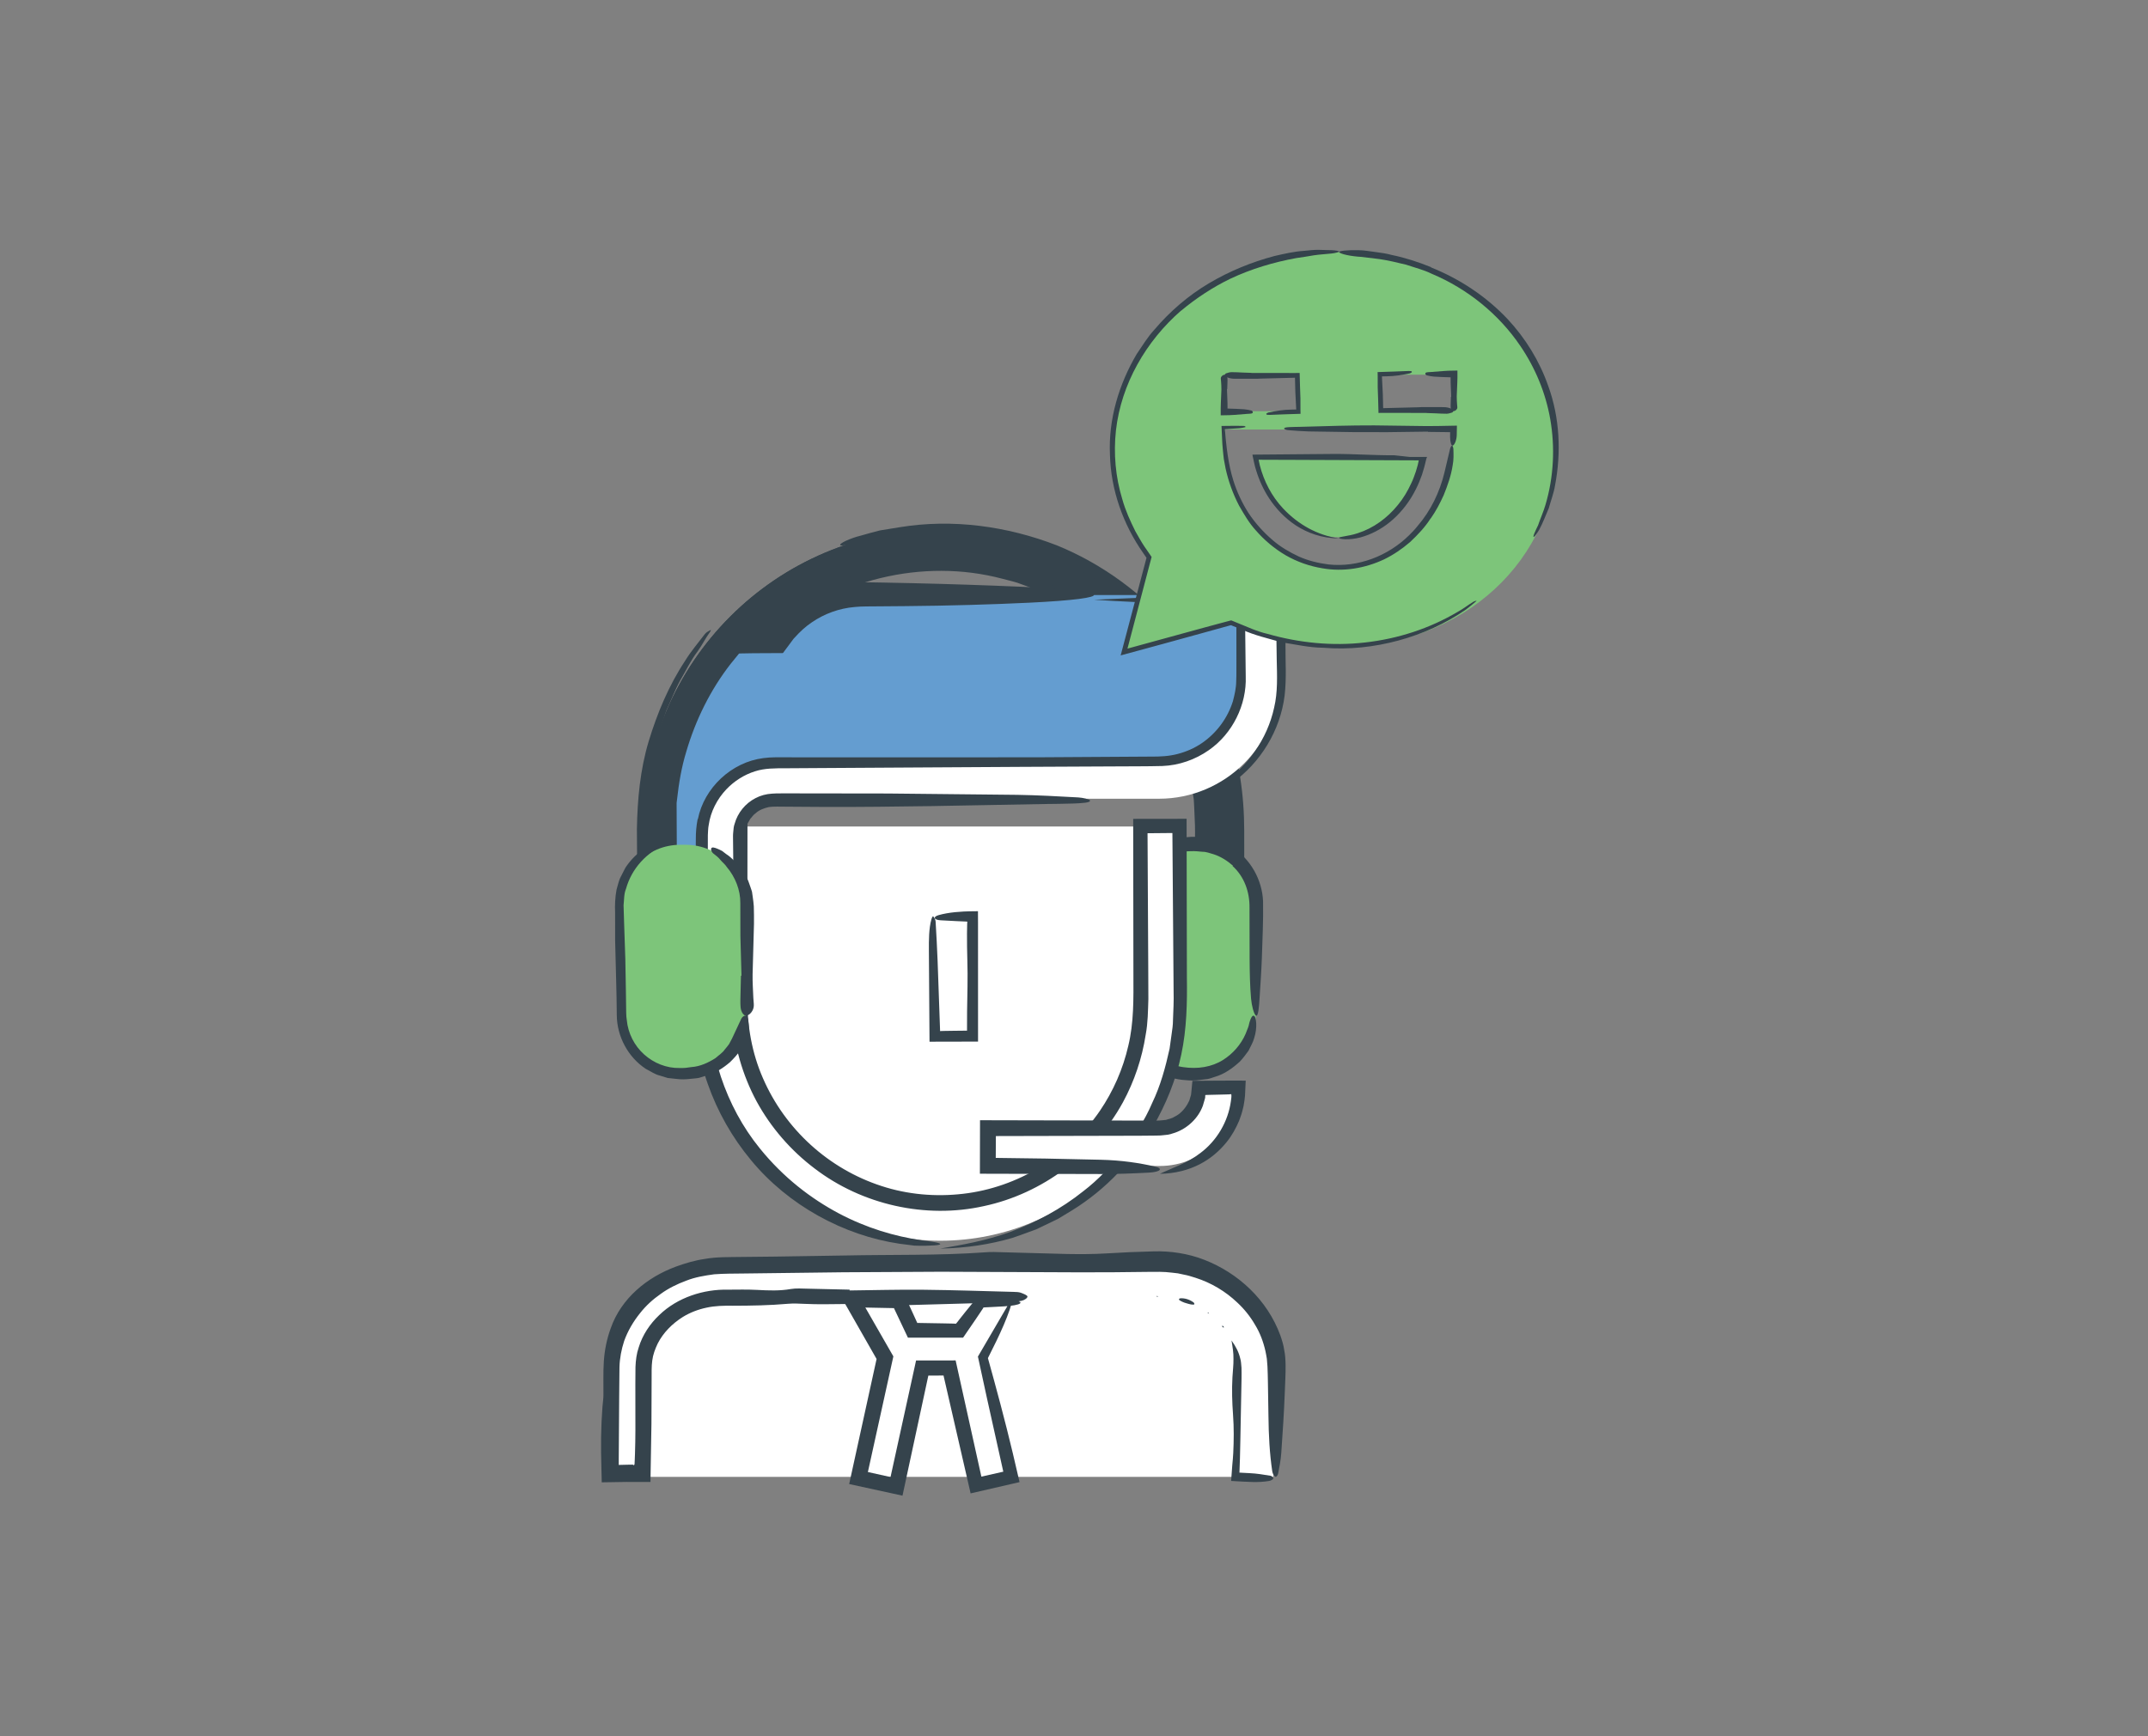 <?xml version="1.0" encoding="utf-8"?>
<!-- Generator: Adobe Illustrator 16.0.0, SVG Export Plug-In . SVG Version: 6.00 Build 0)  -->
<!DOCTYPE svg PUBLIC "-//W3C//DTD SVG 1.1//EN" "http://www.w3.org/Graphics/SVG/1.1/DTD/svg11.dtd">
<svg version="1.1" xmlns="http://www.w3.org/2000/svg" xmlns:xlink="http://www.w3.org/1999/xlink" x="0px" y="0px" width="235px"
	 height="190px" viewBox="0 0 235 190" enable-background="new 0 0 235 190" xml:space="preserve">
<rect x="0" y="0" width="235" height="190" fill="#808080" stroke="none"/>
<g id="Layer_1" display="none">
	<g display="inline">
		<g>
			<g>
				<g>
					<g>
						<path fill="#FFFFFF" d="M134.383,133.592c0.009,0.426-0.332,0.773-0.758,0.773h-70.59c-0.425,0-0.773-0.348-0.773-0.773
							V36.323c0-0.425,0.348-0.771,0.773-0.77l57.911,0.294c0.426,0.002,0.985,0.28,1.244,0.617l3.936,5.13
							c0.259,0.337,0.699,0.876,0.978,1.197l5.117,5.888c0.278,0.321,0.514,0.931,0.522,1.356L134.383,133.592z"/>
						<g>
							<g>
								<path fill="#35434C" d="M94.539,134.773l-16.405-0.01l-8.202-0.006l-4.101-0.002l-2.05-0.002h-0.513
									c-0.22,0.013-0.462-0.047-0.685-0.104c-0.441-0.187-0.696-0.645-0.704-1.117l-0.013-32.849
									c-0.065-13.518-0.131-27.028-0.197-40.544c-0.001-5.175-0.002-10.366-0.004-15.539l-0.032-5.818l-0.008-1.455l-0.004-0.727
									c0.014-0.108-0.022-0.382,0.058-0.544c0.043-0.191,0.078-0.386,0.214-0.534c0.197-0.343,0.585-0.521,0.964-0.594
									c0.465-0.042,0.619-0.02,0.88-0.026l1.454-0.001l11.634-0.012l23.27-0.026c1.419,0,2.858,0.017,4.26,0.053
									c0.357,0.01,0.661,0.126,0.882,0.2c0.076,0.026-0.101,0.091-0.284,0.107c-0.966,0.084-1.917,0.2-2.972,0.228
									c-11.555,0.305-23.089,0.569-35.017,0.507l-2.423-0.011l-1.211-0.004c-0.305-0.032-0.541,0.043-0.641,0.292
									c-0.032,0.136-0.041,0.195-0.033,0.4l0.002,0.606l0.005,1.211l0.011,2.422l0.065,9.691l0.144,19.386
									c0.04,11.212,0.08,22.433,0.12,33.648l0.095,24.158l0.029,5.675c0.008,0.029,0.033,0.052,0.061,0.06
									c0.015,0.003,0.029,0.007,0.044,0.005l0.314-0.002l1.51-0.006l3.02-0.013l12.078-0.049c2.304-0.015,4.602-0.029,6.902-0.044
									l32.802,0.006c4.72-0.004,9.152,0.141,13.244,0.487l0.317,0.032c0.103,0.013,0.231,0.031,0.251,0.024
									c0.094,0.033,0.211-0.014,0.285-0.038c0.028-0.017,0.072-0.028,0.121-0.049c0.034-0.058,0.063-0.109,0.09-0.154
									c0.055-0.085,0.101-0.13,0.133-0.118c0.033,0.012,0.061,0.081,0.081,0.192c0.041,0.108-0.004,0.262-0.109,0.475
									c-0.069,0.074-0.154,0.156-0.251,0.237c-0.106,0.057-0.238,0.093-0.373,0.131c-0.219,0.035-0.429,0.052-0.642,0.063
									c-2.685,0.136-5.499,0.278-8.278,0.287c-5.458,0.017-10.927-0.057-16.391-0.091l-13.807-0.076L94.539,134.773z"/>
								<path fill="#35434C" d="M133.445,111.835c-0.184-7.163-0.366-14.322-0.55-21.487c-0.113-6.027-0.227-12.063-0.34-18.09
									l-0.168-11.631l-0.071-5.812l-0.031-2.904l-0.015-1.451l-0.003-0.362c-0.004-0.116-0.023-0.181-0.029-0.275
									c-0.042-0.187-0.104-0.383-0.194-0.56c-0.126-0.274-0.5-0.656-0.777-1.001l-0.883-1.056l-1.744-2.118
									c-1.149-1.402-2.323-2.82-3.339-4.309c-0.503-0.709-1.033-1.708-0.996-1.879c0.079-0.362,1.21,1.029,2.058,2.073
									c1.043,1.272,2.205,2.573,3.346,3.861l1.712,1.921l0.857,0.96l0.428,0.48c0.167,0.202,0.356,0.48,0.449,0.713
									c0.118,0.249,0.196,0.488,0.249,0.785c0.056,0.335,0.047,0.52,0.057,0.736l0.042,1.286l0.084,2.572
									c0.107,3.431,0.214,6.863,0.32,10.297c0.182,6.298,0.361,12.62,0.47,18.923c0.125,9.19,0.251,18.374,0.376,27.566
									c0.067,4.277,0.22,8.569,0.34,12.853c0.039,1.426,0.123,2.856,0.139,4.269c0.028,2.607-0.359,5.103-0.795,5.384
									c-0.272,0.175-0.652-1.815-0.759-4.542c-0.101-2.529-0.116-5.137-0.159-7.71l-0.135-9.477L133.445,111.835z"/>
							</g>
						</g>
					</g>
				</g>
				<g>
					<g>
						<path fill="#7DC57A" d="M73.588,62.787c-0.725-0.681-1.478-1.329-2.157-2.06C71.154,60.43,71,59.991,70.88,59.536
							c-0.036-0.139,0.192-0.555,0.384-0.819c0.083-0.114,0.386-0.168,0.583-0.237c0.046-0.016,0.075,0.014,0.107,0.028
							c0.901,0.419,1.93,0.689,2.676,1.287l1.327,1.042c0.038-0.009,0.048-0.037,0.048-0.05c0.001-0.012-0.004-0.001,0.014,0.015
							c0.012-0.002-0.006,0.024,0.035-0.002l0.273-0.217c0.184-0.142,0.373-0.28,0.565-0.413c0.966-0.667,1.744-1.549,2.583-2.359
							c0.715-0.691,1.368-1.45,2.108-2.113c0.33-0.295,0.751-0.507,1.231-0.623c0.756-0.184,1.269-0.628,1.77-1.101
							c0.773-0.73,1.607-1.397,2.443-2.06c0.083-0.066,0.389,0.016,0.545,0.152c0.16,0.14,0.375,0.51,0.373,0.643
							c-0.008,0.394-0.014,0.817-0.194,1.057c-0.71,0.942-1.48,1.825-2.242,2.717c-0.471,0.55-0.999,1.043-1.443,1.62
							c-0.997,1.292-2.177,2.384-3.496,3.337c-1.262,0.93-1.816,1.536-4.137,3.647l-0.349,0.314l-1.482-1.373l-0.723-0.672
							l-0.43-0.415L73.588,62.787z"/>
					</g>
				</g>
				<g>
					<g>
						<path fill="#7DC57A" d="M73.587,84.301c-0.724-0.681-1.478-1.33-2.157-2.06c-0.277-0.297-0.431-0.736-0.55-1.191
							c-0.036-0.139,0.192-0.555,0.384-0.819c0.083-0.114,0.386-0.168,0.583-0.237c0.046-0.016,0.075,0.014,0.108,0.028
							c0.901,0.419,1.93,0.69,2.676,1.288l1.327,1.042c0.038-0.009,0.048-0.037,0.048-0.05c0-0.012-0.004-0.001,0.013,0.015
							c0.012-0.003-0.005,0.023,0.034-0.002l0.273-0.216c0.185-0.143,0.373-0.28,0.565-0.414c0.966-0.667,1.744-1.55,2.583-2.359
							c0.715-0.692,1.368-1.45,2.108-2.114c0.33-0.295,0.751-0.507,1.231-0.623c0.756-0.184,1.268-0.628,1.77-1.102
							c0.773-0.73,1.606-1.397,2.443-2.061c0.083-0.066,0.389,0.016,0.545,0.152c0.16,0.14,0.375,0.51,0.373,0.643
							c-0.008,0.394-0.014,0.817-0.194,1.057c-0.71,0.943-1.481,1.826-2.242,2.718c-0.471,0.55-0.999,1.043-1.443,1.62
							c-0.997,1.292-2.177,2.384-3.496,3.338c-1.262,0.93-1.816,1.537-4.138,3.648l-0.349,0.314l-1.482-1.373l-0.723-0.673
							l-0.43-0.415L73.587,84.301z"/>
					</g>
				</g>
				<g>
					<g>
						<path fill="#7DC57A" d="M73.587,112.987c-0.724-0.681-1.478-1.329-2.157-2.061c-0.277-0.297-0.431-0.736-0.55-1.19
							c-0.036-0.139,0.192-0.555,0.384-0.819c0.083-0.113,0.386-0.168,0.583-0.236c0.046-0.016,0.075,0.015,0.108,0.028
							c0.901,0.419,1.93,0.689,2.676,1.288l1.327,1.042c0.038-0.009,0.048-0.037,0.048-0.05c0-0.012-0.004-0.001,0.013,0.016
							c0.012-0.003-0.006,0.023,0.035-0.003l0.273-0.217c0.185-0.142,0.373-0.28,0.565-0.413c0.966-0.667,1.744-1.55,2.583-2.359
							c0.715-0.691,1.368-1.45,2.108-2.114c0.33-0.295,0.751-0.507,1.231-0.622c0.756-0.185,1.268-0.629,1.77-1.102
							c0.773-0.73,1.606-1.397,2.443-2.061c0.083-0.065,0.389,0.016,0.545,0.152c0.16,0.14,0.375,0.51,0.373,0.643
							c-0.008,0.395-0.014,0.817-0.194,1.057c-0.71,0.943-1.48,1.826-2.242,2.718c-0.471,0.55-0.999,1.044-1.443,1.62
							c-0.997,1.292-2.177,2.384-3.496,3.338c-1.262,0.93-1.816,1.536-4.138,3.647l-0.349,0.313l-1.482-1.373l-0.723-0.673
							l-0.43-0.414L73.587,112.987z"/>
					</g>
				</g>
				<g>
					<path fill="#61696E" d="M100.377,54.666h21.881c1.126,0,2.044-0.633,2.044-1.408c0-0.778-0.918-1.41-2.044-1.41h-21.881
						c-1.129,0-2.047,0.631-2.047,1.41C98.33,54.034,99.248,54.666,100.377,54.666z"/>
					<g>
						<path fill="#35434C" d="M106.096,53.58c0.571-0.005,1.161-0.042,1.705-0.004c0.399,0.028,0.967,0.133,1.065,0.245
							c0.338,0.387,1.137,0.504,2.153,0.523c2.09,0.038,4.188,0.115,6.272,0.086c1.48-0.02,2.951-0.04,4.417-0.023
							c0.376,0.005,0.729,0.023,1.049-0.034c0.334-0.042,0.647-0.176,0.912-0.358c0.264-0.187,0.457-0.439,0.48-0.768
							c0.024-0.326-0.151-0.632-0.412-0.867c-0.282-0.26-0.692-0.414-1.111-0.46c-0.419-0.032-0.86,0.018-1.278,0.03
							c-2.27,0.103-4.532,0.173-6.833,0.136c-2.086-0.035-4.186,0.03-6.275,0.007l-6.28-0.09c-1.035,0.034-2.15-0.228-2.993,0.362
							c-0.396,0.269-0.692,0.776-0.477,1.248c0.182,0.453,0.655,0.766,1.142,0.901c0.166,0.037,0.347,0.124,0.48,0.163
							c0.125,0.048,0.25,0.121,0.264,0.178c0.016,0.057-0.063,0.137-0.204,0.157c-0.254,0.045-0.591,0.036-0.898-0.07
							c-0.426-0.14-0.854-0.355-1.18-0.82c-0.321-0.46-0.369-1.089-0.094-1.575c0.52-0.869,1.358-1.107,2.118-1.174
							c0.741-0.029,1.354-0.004,2.037-0.015l3.995-0.049l7.984-0.15l7.417-0.094c0.209,0.003,0.421,0.006,0.635,0.01
							c0.23,0.021,0.527,0.026,0.78,0.107c0.52,0.13,1.018,0.389,1.373,0.808c0.329,0.373,0.529,0.931,0.446,1.415
							c-0.07,0.49-0.414,0.949-0.77,1.167c-0.359,0.236-0.747,0.404-1.15,0.472c-0.2,0.053-0.405,0.048-0.609,0.073l-0.538,0.022
							l-8.482,0.4c-2.366,0.074-4.737,0.149-7.104,0.223c-1.716,0.06-3.202-0.159-4.574-0.46c-1.718-0.378-1.52-1.204,0.341-1.512
							c0.583-0.097,1.265-0.14,1.916-0.168c0.753-0.032,1.521-0.019,2.284-0.026L106.096,53.58z"/>
					</g>
				</g>
				<g>
					<path fill="#61696E" d="M100.377,62.014h21.881c1.126,0,2.044-0.633,2.044-1.409s-0.918-1.408-2.044-1.408h-21.881
						c-1.129,0-2.047,0.631-2.047,1.408S99.248,62.014,100.377,62.014z"/>
					<g>
						<path fill="#35434C" d="M106.096,60.928c0.571-0.005,1.161-0.042,1.705-0.004c0.4,0.028,0.968,0.133,1.065,0.245
							c0.338,0.387,1.137,0.504,2.153,0.523c2.09,0.038,4.188,0.115,6.272,0.086c1.48-0.02,2.951-0.04,4.417-0.023
							c0.377,0.005,0.73,0.023,1.05-0.033c0.333-0.042,0.647-0.176,0.911-0.358c0.264-0.187,0.458-0.439,0.481-0.768
							c0.024-0.325-0.151-0.632-0.411-0.867c-0.282-0.26-0.693-0.414-1.112-0.46c-0.419-0.032-0.86,0.018-1.278,0.03
							c-2.27,0.103-4.532,0.173-6.833,0.136c-2.086-0.035-4.186,0.03-6.275,0.007l-6.28-0.09c-1.035,0.034-2.149-0.227-2.994,0.361
							c-0.396,0.268-0.693,0.775-0.478,1.247c0.182,0.453,0.655,0.766,1.142,0.902c0.166,0.037,0.347,0.124,0.48,0.163
							c0.125,0.048,0.25,0.121,0.264,0.178c0.016,0.057-0.063,0.137-0.204,0.157c-0.254,0.045-0.591,0.036-0.898-0.07
							c-0.427-0.141-0.854-0.356-1.18-0.821c-0.321-0.459-0.37-1.089-0.094-1.574c0.521-0.869,1.358-1.105,2.119-1.173
							c0.74-0.029,1.354-0.004,2.037-0.014l3.995-0.049l7.984-0.15l7.418-0.094c0.209,0.003,0.421,0.006,0.634,0.01
							c0.231,0.021,0.527,0.026,0.78,0.107c0.52,0.13,1.018,0.389,1.373,0.808c0.33,0.374,0.529,0.931,0.445,1.416
							c-0.07,0.49-0.414,0.948-0.77,1.167c-0.359,0.236-0.746,0.404-1.15,0.471c-0.199,0.053-0.405,0.048-0.609,0.073l-0.538,0.022
							l-8.482,0.4c-2.365,0.074-4.737,0.149-7.104,0.223c-1.716,0.06-3.202-0.159-4.573-0.46c-1.718-0.378-1.52-1.204,0.34-1.512
							c0.583-0.097,1.265-0.14,1.917-0.168c0.752-0.032,1.521-0.019,2.283-0.026L106.096,60.928z"/>
					</g>
				</g>
				<g>
					<path fill="#61696E" d="M99.738,70.048h15.061c0.773,0,1.406-0.633,1.406-1.41c0-0.776-0.633-1.407-1.406-1.407H99.738
						c-0.777,0-1.408,0.63-1.408,1.407C98.33,69.417,98.961,70.048,99.738,70.048z"/>
					<g>
						<path fill="#35434C" d="M103.812,69.147c0.407-0.004,0.827-0.035,1.214-0.003c0.285,0.023,0.689,0.11,0.758,0.203
							c0.241,0.321,0.81,0.418,1.534,0.434c1.489,0.032,2.983,0.095,4.467,0.071c1.048-0.01,2.087-0.021,3.125-0.032
							c0.443-0.022,0.854-0.327,1.042-0.743c0.188-0.42,0.142-0.951-0.167-1.353c-0.165-0.216-0.434-0.379-0.728-0.429
							c-0.292-0.034-0.61,0.011-0.907,0.021c-1.617,0.085-3.228,0.144-4.867,0.113c-1.486-0.029-2.981,0.024-4.47,0.005
							l-4.473-0.074c-0.377,0.003-0.751-0.055-1.068,0.068c-0.324,0.115-0.602,0.366-0.748,0.685
							c-0.314,0.641,0.007,1.513,0.695,1.789c0.114,0.034,0.232,0.119,0.328,0.151c0.088,0.042,0.178,0.104,0.189,0.151
							c0.012,0.047-0.047,0.113-0.156,0.127c-0.196,0.035-0.463,0.006-0.683-0.109c-0.626-0.282-1.067-1.008-0.988-1.711
							c0.049-0.623,0.432-1.197,0.983-1.472c0.265-0.152,0.588-0.204,0.875-0.213l0.712-0.001l2.845-0.041l5.687-0.125l5.283-0.078
							c0.149,0.002,0.299,0.005,0.452,0.008c0.172,0.018,0.432,0.028,0.623,0.116c0.412,0.142,0.751,0.43,0.938,0.76
							c0.367,0.574,0.372,1.285,0.13,1.857c-0.266,0.564-0.801,1.018-1.462,1.102c-2.088,0.148-4.045,0.247-6.08,0.348l-5.06,0.185
							c-1.222,0.049-2.28-0.132-3.257-0.381c-1.224-0.313-1.083-0.999,0.243-1.255c0.415-0.081,0.901-0.116,1.365-0.14
							c0.536-0.026,1.083-0.016,1.626-0.021L103.812,69.147z"/>
					</g>
				</g>
				<g>
					<path fill="#61696E" d="M100.488,86.692h23.064c1.189,0,2.155-0.633,2.155-1.408c0-0.778-0.966-1.409-2.155-1.409h-23.064
						c-1.191,0-2.158,0.631-2.158,1.409C98.33,86.059,99.297,86.692,100.488,86.692z"/>
					<g>
						<path fill="#35434C" d="M106.495,85.577c0.599-0.005,1.219-0.043,1.791-0.004c0.419,0.028,1.016,0.136,1.118,0.251
							c0.355,0.397,1.194,0.517,2.262,0.537c2.195,0.04,4.398,0.118,6.587,0.088c1.555-0.021,3.1-0.041,4.639-0.024
							c0.39,0.005,0.773,0.019,1.114-0.017c0.352-0.045,0.691-0.157,0.988-0.331c0.283-0.167,0.512-0.43,0.552-0.769
							c0.038-0.339-0.151-0.666-0.426-0.898c-0.304-0.266-0.738-0.417-1.179-0.463c-0.44-0.031-0.904,0.019-1.344,0.032
							c-2.383,0.105-4.759,0.178-7.176,0.14c-2.191-0.036-4.396,0.031-6.591,0.007l-6.595-0.092
							c-1.089,0.037-2.248-0.224-3.172,0.319c-0.44,0.235-0.784,0.767-0.575,1.265c0.195,0.476,0.699,0.782,1.215,0.92
							c0.175,0.037,0.366,0.125,0.506,0.165c0.132,0.049,0.262,0.124,0.277,0.182c0.017,0.059-0.066,0.141-0.212,0.162
							c-0.265,0.047-0.614,0.041-0.936-0.063c-0.435-0.134-0.911-0.353-1.267-0.859c-0.338-0.476-0.367-1.144-0.044-1.633
							c0.651-0.891,1.487-1.048,2.289-1.111l2.123-0.008l4.195-0.05l8.385-0.154l7.79-0.096c0.22,0.003,0.442,0.006,0.667,0.01
							c0.241,0.021,0.545,0.026,0.808,0.106c0.545,0.135,1.047,0.369,1.458,0.825c0.375,0.417,0.56,0.975,0.45,1.485
							c-0.098,0.507-0.498,0.947-0.887,1.177c-0.387,0.227-0.798,0.353-1.218,0.428c-0.439,0.057-0.816,0.058-1.188,0.077
							l-8.908,0.411c-2.483,0.076-4.975,0.153-7.461,0.229c-1.802,0.061-3.362-0.163-4.803-0.472
							c-1.805-0.388-1.596-1.236,0.358-1.553c0.612-0.1,1.329-0.144,2.013-0.173c0.791-0.033,1.598-0.02,2.398-0.026L106.495,85.577
							z"/>
					</g>
				</g>
				<g>
					<path fill="#61696E" d="M99.738,94.727h15.061c0.773,0,1.406-0.633,1.406-1.41c0-0.776-0.633-1.408-1.406-1.408H99.738
						c-0.777,0-1.408,0.632-1.408,1.408C98.33,94.096,98.961,94.727,99.738,94.727z"/>
					<g>
						<path fill="#35434C" d="M103.812,93.826c0.407-0.004,0.827-0.035,1.214-0.003c0.285,0.023,0.689,0.11,0.758,0.204
							c0.241,0.321,0.81,0.418,1.534,0.434c1.488,0.032,2.983,0.095,4.467,0.071c1.048-0.011,2.087-0.021,3.125-0.032
							c0.443-0.023,0.854-0.327,1.041-0.744c0.188-0.42,0.142-0.951-0.167-1.353c-0.165-0.215-0.434-0.379-0.728-0.429
							c-0.292-0.035-0.61,0.011-0.907,0.021c-1.616,0.085-3.228,0.144-4.867,0.113c-1.486-0.029-2.981,0.024-4.47,0.005
							l-4.473-0.074c-0.377,0.003-0.751-0.055-1.068,0.068c-0.324,0.115-0.602,0.367-0.747,0.686
							c-0.315,0.641,0.006,1.513,0.694,1.789c0.114,0.034,0.232,0.119,0.328,0.151c0.088,0.042,0.178,0.104,0.189,0.151
							c0.012,0.047-0.047,0.113-0.156,0.127c-0.196,0.035-0.463,0.006-0.683-0.109c-0.626-0.281-1.068-1.009-0.988-1.711
							c0.049-0.623,0.431-1.197,0.982-1.473c0.265-0.152,0.588-0.205,0.875-0.213l0.712-0.001l2.845-0.041l5.687-0.125l5.284-0.078
							c0.149,0.002,0.299,0.005,0.452,0.008c0.171,0.018,0.432,0.028,0.623,0.116c0.413,0.143,0.75,0.431,0.938,0.76
							c0.367,0.574,0.372,1.285,0.13,1.857c-0.266,0.564-0.8,1.019-1.462,1.103c-2.088,0.148-4.045,0.247-6.08,0.348l-5.06,0.185
							c-1.222,0.049-2.28-0.132-3.257-0.381c-1.224-0.313-1.083-0.999,0.243-1.255c0.415-0.081,0.901-0.116,1.365-0.14
							c0.536-0.026,1.084-0.016,1.626-0.021L103.812,93.826z"/>
					</g>
				</g>
				<g>
					<path fill="#61696E" d="M99.738,106.656h15.061c0.773,0,1.406-0.633,1.406-1.408c0-0.777-0.633-1.41-1.406-1.41H99.738
						c-0.777,0-1.408,0.633-1.408,1.41S98.961,106.656,99.738,106.656z"/>
					<g>
						<path fill="#35434C" d="M103.812,105.755c0.406-0.004,0.827-0.034,1.214-0.003c0.285,0.023,0.689,0.11,0.758,0.203
							c0.241,0.321,0.81,0.418,1.534,0.435c1.489,0.032,2.983,0.096,4.468,0.071c1.048-0.011,2.087-0.021,3.125-0.032
							c0.443-0.022,0.854-0.327,1.041-0.743c0.188-0.42,0.141-0.951-0.167-1.354c-0.165-0.216-0.433-0.379-0.728-0.43
							c-0.292-0.034-0.61,0.011-0.907,0.021c-1.616,0.085-3.228,0.144-4.867,0.112c-1.486-0.028-2.981,0.025-4.47,0.006
							l-4.473-0.074c-0.377,0.003-0.751-0.055-1.068,0.068c-0.324,0.116-0.601,0.368-0.747,0.688
							c-0.315,0.641,0.006,1.512,0.694,1.788c0.114,0.034,0.232,0.119,0.328,0.151c0.088,0.041,0.178,0.104,0.189,0.15
							c0.012,0.048-0.047,0.113-0.156,0.128c-0.196,0.034-0.463,0.006-0.683-0.109c-0.626-0.281-1.068-1.009-0.988-1.712
							c0.05-0.622,0.431-1.196,0.981-1.473c0.265-0.152,0.587-0.205,0.875-0.214l0.712-0.001l2.845-0.041l5.687-0.124l5.284-0.078
							c0.149,0.003,0.299,0.005,0.452,0.008c0.171,0.018,0.432,0.028,0.624,0.116c0.413,0.143,0.75,0.432,0.938,0.761
							c0.366,0.574,0.373,1.284,0.13,1.857c-0.265,0.564-0.8,1.019-1.462,1.103c-2.089,0.148-4.045,0.247-6.08,0.349l-5.06,0.185
							c-1.223,0.05-2.281-0.132-3.258-0.382c-1.224-0.313-1.083-0.998,0.243-1.254c0.415-0.081,0.901-0.117,1.365-0.14
							c0.536-0.027,1.084-0.016,1.626-0.021L103.812,105.755z"/>
					</g>
				</g>
				<g>
					<path fill="#61696E" d="M99.738,113.643h15.061c0.773,0,1.406-0.633,1.406-1.409c0-0.777-0.633-1.407-1.406-1.407H99.738
						c-0.777,0-1.408,0.63-1.408,1.407S98.961,113.643,99.738,113.643z"/>
					<g>
						<path fill="#35434C" d="M103.812,112.741c0.407-0.004,0.827-0.034,1.214-0.003c0.285,0.023,0.689,0.11,0.758,0.203
							c0.241,0.321,0.81,0.418,1.534,0.435c1.489,0.032,2.983,0.096,4.468,0.071c1.048-0.011,2.087-0.021,3.125-0.031
							c0.443-0.023,0.855-0.327,1.042-0.743c0.188-0.421,0.142-0.951-0.167-1.354c-0.165-0.216-0.434-0.379-0.728-0.429
							c-0.292-0.034-0.61,0.011-0.907,0.021c-1.617,0.085-3.228,0.144-4.867,0.112c-1.486-0.028-2.981,0.025-4.47,0.006
							l-4.473-0.074c-0.377,0.003-0.751-0.055-1.068,0.068c-0.324,0.114-0.602,0.366-0.748,0.686
							c-0.315,0.641,0.006,1.512,0.694,1.788c0.114,0.034,0.232,0.119,0.328,0.151c0.088,0.041,0.178,0.104,0.189,0.15
							c0.012,0.048-0.047,0.113-0.156,0.128c-0.196,0.034-0.464,0.005-0.683-0.109c-0.626-0.281-1.068-1.009-0.988-1.712
							c0.049-0.622,0.432-1.197,0.983-1.472c0.265-0.152,0.588-0.204,0.875-0.213l0.712-0.001l2.845-0.041l5.687-0.124l5.283-0.078
							c0.149,0.003,0.3,0.005,0.452,0.008c0.172,0.018,0.432,0.028,0.623,0.116c0.412,0.142,0.751,0.43,0.938,0.76
							c0.367,0.574,0.372,1.284,0.13,1.857c-0.266,0.564-0.801,1.018-1.462,1.102c-2.088,0.148-4.045,0.247-6.08,0.349l-5.06,0.185
							c-1.222,0.05-2.28-0.132-3.257-0.382c-1.224-0.313-1.083-0.998,0.243-1.254c0.415-0.081,0.901-0.117,1.365-0.14
							c0.536-0.027,1.083-0.016,1.626-0.021L103.812,112.741z"/>
					</g>
				</g>
			</g>
			<g>
				<polygon fill="#35434C" points="116.325,49.264 132.727,49.264 121.719,35.852 				"/>
			</g>
		</g>
		<g>
			<polyline fill="#649DD0" points="147.415,153.924 129.027,110.611 137.652,106.951 146.271,103.293 164.658,146.605 
				154.329,146.242 147.415,153.924 			"/>
			<g>
				<path fill="#35434C" d="M164.734,144.243l1.286,3.299l-0.876-0.05l-5.938-0.361l-4.606-0.253l-1.775,1.976
					c-0.521,0.59-1.094,1.139-1.662,1.683c-0.699,0.67-1.413,1.325-2.133,1.967c-0.356,0.318-0.733,0.617-1.117,0.88
					c-0.492,0.336-0.87,0.365-0.901,0.112c-0.045-0.37,0.321-0.553,0.552-0.81c0.403-0.451,0.777-0.929,1.173-1.389l5.19-6.006
					l4.595,0.071c0.851,0.011,1.7-0.03,2.55-0.009l0.907,0.022l0.45,0.012l0.096-0.001l0.354-0.005l-0.155-0.324l-0.036-0.075
					l-0.162-0.371l-0.354-0.815l-1.42-3.264l-2.84-6.526l-4.806-11.025l-4.532-10.754l-3.042-7.102l-0.031,0.017l-0.522,0.226
					l-1.841,0.787l-2.362,0.969l-6.702,2.865l-3.2,1.299l-0.091,0.032l3.595,8.54l3.101,7.195l3.981,9.202l1.876,4.354l3.205,7.555
					c0.574,1.357,0.947,2.742,1.146,4.141c0.049,0.344,0.07,0.694,0.052,1.016c-0.038,0.658-0.566,0.859-1.06,0.395
					c-0.235-0.222-0.461-0.511-0.643-0.811c-0.246-0.409-0.468-0.849-0.664-1.292l-2.415-5.511l-1.422-3.152
					c-0.808-1.766-1.655-3.515-2.426-5.297l-4.934-11.575l-2.077-4.655l-2.038-4.68l-2.902-6.888l2.8-1.184l3.854-1.656
					l11.925-5.027l1.283-0.542l4.44,10.558l3.063,7.215l0.215,0.503l4.12,10.136l3.214,7.541c0.721,1.74,1.365,3.511,2.041,5.27
					l0.59,1.581L164.734,144.243z"/>
			</g>
		</g>
		<g>
			<polyline fill="#649DD0" points="132.593,153.924 125.546,146.367 115.225,146.91 132.851,103.283 141.535,106.789 
				150.222,110.299 132.593,153.924 			"/>
			<g>
				<path fill="#35434C" d="M135.033,148.109c1.335-2.957,2.522-6.443,3.815-9.892c0.572-1.526,1.253-3.017,1.825-4.543l3.175-8.666
					l2.208-5.748l2.568-6.968l0.308-0.854c0.056-0.165,0.097-0.282,0.161-0.424l0.13-0.293l-0.38-0.153l-0.449-0.164l-1.553-0.559
					l-3.126-1.05c-1.6-0.532-3.183-1.131-4.77-1.712c-1.7-0.623-3.388-1.292-5.096-1.887c-0.184-0.067-0.112-0.031-0.143-0.037
					l-0.023,0.009c-0.013,0.007-0.02,0.014-0.023,0.021l0.006,0.042l0.004,0.012l0.002,0.005l0.001,0.002l-0.032,0.085l-0.589,1.495
					l-1.226,2.971l-2.532,5.908l-3.467,8.182c-1.197,2.903-2.313,5.842-3.53,8.737c-1.335,3.173-2.731,6.318-4.122,9.467
					l-1.118,2.551l-0.218,0.489l-0.141,0.296l-0.306,0.644l0.666,0.015c0.268,0.004,0.386,0.017,0.955,0.009l2.825,0.011
					l2.347,0.019l2.465-0.021l5.566,6.375c0.39,0.448,0.71,0.954,1.048,1.439c0.054,0.078,0.073,0.252,0.03,0.278
					c-0.097,0.057-0.267,0.118-0.365,0.054c-0.433-0.287-0.877-0.583-1.271-0.939l-4.645-4.282
					c-0.351-0.326-0.706-0.668-1.003-1.039c-0.13-0.155-0.044-0.079-0.063-0.116c0.003-0.013,0.005-0.027,0.005-0.045
					c0.262-0.072-0.814-0.08-1.441-0.11l-2.108-0.071c-1.022-0.028-2.045-0.014-3.066,0.023l-4.519,0.238l0.875-2.201
					c0.635-1.59,0.873-2.139,1.254-3.024l1.076-2.491c0.591-1.387,1.22-2.761,1.758-4.168c0.541-1.414,1.104-2.799,1.794-4.148
					c0.6-1.174,1.165-2.398,1.606-3.642c1.379-3.879,3.088-7.613,4.674-11.401c1.074-2.563,2.236-5.091,3.271-7.67l2.508-6.393
					l5.479,2.113l0.508,0.196c2.396,1.017,4.861,1.803,7.313,2.651c0.773,0.268,1.537,0.573,2.297,0.89l2.993,1.248l-0.387,0.953
					l-1.99,5.118c-0.418,1.068-0.842,2.137-1.293,3.192c-0.901,2.111-1.772,4.227-2.556,6.393c-1.129,3.119-2.406,6.192-3.609,9.29
					l-2.46,6.429l-2.247,5.734c-0.244,0.618-0.526,1.222-0.761,1.843c-0.303,0.795-0.612,1.564-1.106,2.253
					c-0.229,0.318-0.356,0.754-0.546,1.126c-0.244,0.482-0.48,0.979-0.768,1.419c-0.14,0.213-0.443,0.472-0.576,0.434
					c-0.313-0.089-0.139-0.532-0.02-0.853c0.254-0.679,0.532-1.349,0.813-2.017C134.099,150.298,134.479,149.409,135.033,148.109z"
					/>
			</g>
		</g>
		<g>
			<g>
				<path fill="#FFFFFF" d="M173.245,106.666c0,1.695-3.078,3.129-3.334,4.75c-0.262,1.666,2.223,3.977,1.711,5.545
					c-0.518,1.596-3.888,2.004-4.642,3.482c-0.763,1.485,0.882,4.459-0.093,5.803c-0.985,1.352-4.316,0.695-5.496,1.873
					c-1.178,1.18-0.524,4.51-1.875,5.492c-1.342,0.979-4.311-0.666-5.803,0.094c-1.477,0.754-1.883,4.125-3.479,4.641
					c-1.569,0.512-3.881-1.973-5.543-1.711c-1.625,0.254-3.06,3.334-4.75,3.334c-1.694,0-3.129-3.08-4.749-3.334
					c-1.663-0.262-3.977,2.223-5.544,1.711c-1.595-0.518-2.001-3.889-3.478-4.643c-1.49-0.76-4.463,0.887-5.807-0.092
					c-1.347-0.984-0.697-4.313-1.873-5.492c-1.179-1.176-4.511-0.523-5.492-1.875c-0.981-1.342,0.664-4.312-0.095-5.801
					c-0.754-1.478-4.129-1.888-4.644-3.482c-0.512-1.568,1.975-3.879,1.713-5.545c-0.256-1.623-3.336-3.055-3.336-4.75
					c0-1.691,3.08-3.127,3.336-4.746c0.262-1.666-2.225-3.977-1.713-5.545c0.517-1.595,3.89-2.008,4.642-3.481
					c0.758-1.491-0.885-4.46,0.093-5.803c0.985-1.351,4.317-0.698,5.494-1.877c1.178-1.177,0.523-4.509,1.877-5.493
					c1.342-0.978,4.311,0.666,5.801-0.093c1.477-0.754,1.885-4.125,3.482-4.645c1.566-0.511,3.876,1.975,5.543,1.715
					c1.625-0.256,3.057-3.338,4.749-3.338s3.128,3.082,4.752,3.338c1.662,0.261,3.976-2.226,5.543-1.713
					c1.597,0.52,2.005,3.888,3.479,4.642c1.49,0.761,4.461-0.883,5.805,0.094c1.352,0.982,0.697,4.314,1.877,5.494
					c1.177,1.177,4.508,0.525,5.492,1.875c0.979,1.343-0.668,4.312,0.093,5.803c0.754,1.474,4.126,1.884,4.646,3.479
					c0.508,1.572-1.978,3.881-1.715,5.547C170.165,103.541,173.245,104.975,173.245,106.666z"/>
				<g>
					<path fill="#35434C" d="M133.124,75.416c-0.613-0.277-1.241-0.608-2.022-0.846c-0.395-0.105-0.858-0.195-1.372-0.079
						c-0.521,0.117-0.944,0.479-1.229,0.864c0.376-0.226,0.701-0.431,1.051-0.532c0.345-0.086,0.676-0.114,0.955-0.053
						c1.274,0.264,2.258,1.042,3.355,1.464c0.54,0.22,1.11,0.34,1.59,0.139c0.492-0.215,0.93-0.623,1.344-1.047
						c0.416-0.428,0.817-0.886,1.276-1.313c0.457-0.411,0.984-0.867,1.733-0.945c0.765-0.072,1.375,0.372,1.858,0.754
						c0.487,0.41,0.903,0.861,1.328,1.283c0.421,0.417,0.851,0.834,1.313,1.073c0.232,0.121,0.452,0.163,0.692,0.165
						c0.247-0.027,0.505-0.073,0.767-0.182c1.065-0.389,2.028-1.169,3.32-1.553c0.618-0.228,1.586-0.076,2.068,0.473
						c0.511,0.499,0.807,1.074,1.086,1.623c0.277,0.55,0.523,1.099,0.813,1.589c0.289,0.497,0.627,0.907,1.051,1.036
						c0.592,0.174,1.367,0.048,2.112-0.083c0.761-0.129,1.535-0.317,2.42-0.27c0.436,0.033,0.95,0.178,1.327,0.534
						c0.375,0.349,0.569,0.784,0.707,1.188c0.252,0.817,0.329,1.604,0.459,2.348c0.122,0.729,0.31,1.477,0.688,1.807
						c0.382,0.342,1.149,0.473,1.88,0.57c0.75,0.107,1.543,0.15,2.397,0.425c0.417,0.138,0.896,0.359,1.256,0.811
						c0.359,0.453,0.467,0.993,0.492,1.444c0.042,0.967-0.171,1.776-0.283,2.564c-0.132,0.767-0.188,1.565,0.051,1.956
						c0.234,0.416,0.967,0.806,1.666,1.142c0.72,0.359,1.509,0.667,2.278,1.313c0.375,0.315,0.764,0.852,0.83,1.473
						c0.066,0.601-0.086,1.096-0.242,1.529c-0.327,0.865-0.774,1.56-1.1,2.256c-0.347,0.705-0.531,1.33-0.313,1.72
						c0.229,0.504,0.834,1.064,1.414,1.618c0.406,0.389,0.835,0.802,1.138,1.289c0.308,0.473,0.451,1.083,0.269,1.484
						c-0.078,0.182-0.219,0.284-0.312,0.173c-0.077-0.107-0.188-0.48-0.332-0.703c-0.692-1.308-2.161-2.112-2.867-3.504
						c-0.363-0.73-0.049-1.538,0.27-2.2c0.337-0.683,0.75-1.321,1.082-2.014c0.181-0.384,0.345-0.787,0.388-1.228
						c0.053-0.44-0.113-0.911-0.413-1.235c-0.606-0.652-1.417-0.979-2.168-1.345c-0.746-0.365-1.557-0.692-2.071-1.347
						c-0.488-0.694-0.361-1.624-0.277-2.437c0.072-0.608,0.176-1.212,0.215-1.812c0.041-0.59-0.002-1.22-0.342-1.64
						c-0.353-0.413-0.939-0.589-1.519-0.699c-0.584-0.114-1.191-0.17-1.803-0.261c-0.608-0.095-1.245-0.208-1.833-0.559
						c-0.609-0.377-0.882-1.078-1.014-1.675c-0.294-1.219-0.234-2.5-0.725-3.54c-0.216-0.49-0.659-0.754-1.192-0.808
						c-0.53-0.059-1.093,0.031-1.648,0.121c-0.56,0.094-1.122,0.212-1.707,0.271c-0.572,0.046-1.224,0.083-1.793-0.273
						c-0.554-0.351-0.872-0.885-1.157-1.388c-0.282-0.511-0.521-1.033-0.784-1.529c-0.263-0.493-0.551-0.976-0.929-1.312
						c-0.384-0.323-0.854-0.395-1.366-0.236c-0.58,0.162-1.141,0.486-1.715,0.792c-0.65,0.34-1.308,0.718-2.102,0.893
						c-0.396,0.08-0.859,0.06-1.248-0.113c-0.392-0.162-0.699-0.412-0.988-0.661c-0.574-0.507-1.053-1.068-1.569-1.567
						c-0.507-0.489-1.086-0.958-1.686-0.977c-0.6,0.013-1.182,0.479-1.69,0.967c-0.519,0.498-1,1.057-1.573,1.562
						c-0.288,0.249-0.597,0.497-0.984,0.657c-0.385,0.172-0.843,0.192-1.235,0.113c-0.789-0.174-1.445-0.551-2.095-0.892
						c-0.575-0.306-1.147-0.614-1.729-0.766c-0.591-0.173-1.104-0.039-1.489,0.409c-0.784,0.903-1.104,2.224-1.882,3.38
						c-0.162,0.244-0.369,0.477-0.614,0.686c-0.265,0.193-0.584,0.354-0.895,0.4c-0.625,0.122-1.204,0.051-1.757-0.023
						c-1.079-0.143-2.195-0.465-3.049-0.235c-0.784,0.174-1.002,1.275-1.151,2.264c-0.077,0.51-0.136,1.036-0.243,1.574
						c-0.113,0.532-0.252,1.107-0.663,1.621c-0.431,0.524-1.042,0.733-1.571,0.867c-0.542,0.135-1.073,0.203-1.589,0.279
						c-0.988,0.145-2.135,0.322-2.447,0.979c-0.174,0.32-0.173,0.806-0.121,1.286c0.053,0.487,0.16,0.991,0.259,1.51
						c0.098,0.521,0.199,1.059,0.205,1.651c-0.008,0.3-0.028,0.613-0.139,0.939c-0.097,0.331-0.313,0.638-0.53,0.866
						c-0.916,0.892-1.941,1.225-2.797,1.744c-0.425,0.243-0.822,0.515-1.047,0.794c-0.211,0.287-0.219,0.473-0.137,0.854
						c0.149,0.546,0.531,1.182,0.891,1.854c0.28,0.54,0.594,1.089,0.796,1.8c0.099,0.354,0.166,0.761,0.111,1.214
						c-0.073,0.448-0.252,0.862-0.46,1.155c-0.413,0.624-0.882,1.051-1.316,1.476c-0.434,0.417-0.855,0.813-1.166,1.21
						c-0.332,0.414-0.432,0.733-0.378,0.987c0.075,0.306,0.375,0.729,0.756,1.122c0.383,0.401,0.828,0.798,1.274,1.251
						c0.431,0.471,0.941,0.937,1.218,1.797c0.188,0.614,0.084,1.231-0.058,1.698c-0.148,0.48-0.346,0.885-0.539,1.277
						c-0.384,0.765-0.808,1.484-0.977,2.103c-0.085,0.311-0.08,0.529-0.018,0.657c0.057,0.142,0.236,0.338,0.507,0.524
						c0.56,0.378,1.318,0.688,2.102,1.078c0.394,0.197,0.808,0.424,1.226,0.755c0.408,0.306,0.872,0.881,1.01,1.502
						c0.149,0.595,0.121,1.104,0.081,1.566c-0.043,0.464-0.115,0.898-0.183,1.304c-0.138,0.795-0.245,1.615-0.115,2.017
						c0.067,0.184,0.095,0.212,0.292,0.335c0.189,0.11,0.518,0.203,0.874,0.269c0.769,0.153,1.666,0.188,2.678,0.434
						c0.501,0.133,1.098,0.319,1.661,0.853c0.542,0.557,0.736,1.154,0.877,1.654c0.263,1.013,0.313,1.912,0.479,2.673
						c0.076,0.373,0.186,0.713,0.299,0.883c0.129,0.167,0.109,0.146,0.337,0.208c0.463,0.095,1.349-0.079,2.214-0.239
						c0.45-0.08,0.929-0.161,1.474-0.186c0.53-0.017,1.212,0.004,1.904,0.397c0.668,0.403,1.014,0.912,1.302,1.352
						c0.282,0.45,0.482,0.872,0.685,1.273c0.372,0.785,0.797,1.562,1.098,1.765c0.104,0.082,0.097,0.056,0.192,0.066
						c0.083,0.013,0.288-0.04,0.502-0.115c0.451-0.168,0.983-0.465,1.556-0.774c0.586-0.306,1.208-0.66,2.098-0.863
						c0.451-0.085,1.032-0.121,1.578,0.071c0.5,0.177,0.903,0.431,1.203,0.675c0.632,0.497,1.071,0.996,1.51,1.433
						c0.421,0.426,0.857,0.84,1.155,0.978c0.161,0.095,0.209,0.067,0.245,0.074c0.021,0.015,0.146-0.043,0.301-0.133
						c0.331-0.212,0.746-0.62,1.173-1.073l0.719-0.728c0.337-0.323,0.697-0.669,1.235-0.984c0.498-0.331,1.411-0.539,2.042-0.41
						c1.264,0.224,2.005,0.741,2.754,1.109c0.365,0.195,0.704,0.363,1.008,0.483c0.298,0.123,0.563,0.168,0.621,0.152
						c0.024-0.01,0.052,0.008,0.224-0.177c0.154-0.177,0.335-0.471,0.507-0.799c0.364-0.671,0.658-1.475,1.26-2.372
						c0.302-0.433,0.744-0.978,1.481-1.303c0.721-0.301,1.337-0.294,1.854-0.271c1.023,0.074,1.856,0.288,2.587,0.374
						c0.361,0.051,0.679,0.05,0.858,0.017c0.192-0.054,0.115-0.02,0.191-0.1c0.097-0.111,0.238-0.524,0.317-0.99l0.251-1.589
						c0.11-0.583,0.212-1.224,0.616-1.978c0.18-0.369,0.555-0.78,0.939-1.048c0.379-0.244,0.754-0.401,1.089-0.499
						c1.353-0.379,2.483-0.359,3.324-0.6c0.208-0.052,0.353-0.122,0.463-0.175c0.072-0.069,0.114-0.068,0.115-0.105
						c0.065-0.042,0.105-0.476,0.053-0.931c-0.046-0.471-0.149-1.005-0.24-1.584c-0.085-0.585-0.188-1.212-0.104-2.004
						c0.053-0.394,0.173-0.873,0.446-1.281c0.262-0.425,0.576-0.678,0.87-0.915c0.592-0.432,1.145-0.681,1.659-0.929
						c0.547-0.257,1.063-0.486,1.459-0.729c0.205-0.12,0.348-0.242,0.448-0.34c0.092-0.099,0.106-0.146,0.141-0.216
						c0.043-0.191-0.067-0.68-0.285-1.164c-0.214-0.497-0.494-1.024-0.759-1.605c-0.285-0.682-0.698-1.481-0.498-2.605
						c0.297-1.091,0.947-1.594,1.461-2.12c0.47-0.423,0.946-0.854,1.404-1.268c0.406-0.364,0.718-0.608,0.958-0.815
						c0.235-0.199,0.465-0.397,0.671-0.273c0.163,0.095,0.31,0.461,0.209,0.958c-0.092,0.499-0.405,1.029-0.821,1.494
						c-0.548,0.611-1.138,1.115-1.577,1.599c-0.198,0.215-0.36,0.431-0.437,0.602c-0.084,0.18-0.101,0.247-0.069,0.464
						c0.046,0.403,0.342,0.986,0.651,1.55c0.317,0.583,0.691,1.186,0.988,1.961c0.137,0.404,0.264,0.867,0.229,1.439
						c-0.047,0.602-0.354,1.16-0.688,1.534c-0.652,0.701-1.322,1.02-1.921,1.334c-0.599,0.304-1.182,0.563-1.615,0.843
						c-0.218,0.137-0.378,0.279-0.475,0.384c-0.063,0.093-0.098,0.162-0.136,0.344c-0.049,0.395,0.021,0.989,0.134,1.607
						c0.121,0.813,0.369,1.647,0.232,2.826c-0.057,0.572-0.419,1.359-0.993,1.773c-0.548,0.417-1.088,0.58-1.558,0.698
						c-0.947,0.221-1.783,0.276-2.509,0.418c-0.351,0.069-0.669,0.165-0.857,0.269c-0.186,0.111-0.204,0.133-0.326,0.375
						c-0.214,0.479-0.306,1.296-0.424,2.133c-0.063,0.426-0.128,0.874-0.269,1.368c-0.145,0.483-0.341,1.055-0.856,1.583
						c-0.529,0.547-1.294,0.757-1.838,0.788c-0.572,0.045-1.04-0.022-1.491-0.082c-0.882-0.128-1.688-0.322-2.321-0.329
						c-0.264-0.008-0.487,0.023-0.567,0.071c-0.085,0.04-0.2,0.119-0.355,0.322c-0.303,0.401-0.591,1.014-0.906,1.661
						c-0.338,0.649-0.632,1.374-1.394,2.115c-0.382,0.362-0.994,0.691-1.625,0.731c-0.617,0.043-1.084-0.106-1.506-0.245
						c-0.817-0.304-1.446-0.686-2.047-0.993c-0.583-0.316-1.183-0.555-1.475-0.549c-0.149-0.039-0.578,0.208-1.04,0.662
						c-0.463,0.438-0.925,0.975-1.519,1.519c-0.317,0.29-0.681,0.594-1.18,0.846c-0.477,0.254-1.212,0.419-1.865,0.257
						c-0.639-0.153-1.069-0.459-1.446-0.74c-0.377-0.29-0.668-0.585-0.955-0.87c-0.555-0.566-1.058-1.116-1.508-1.442
						c-0.229-0.156-0.372-0.21-0.47-0.214c-0.112-0.011-0.347,0.021-0.627,0.135c-0.561,0.208-1.202,0.594-1.926,0.962
						c-0.358,0.186-0.763,0.372-1.23,0.522c-0.455,0.146-1.065,0.273-1.762,0.093c-0.69-0.183-1.188-0.629-1.514-1.019
						c-0.341-0.403-0.547-0.787-0.753-1.159c-0.389-0.736-0.686-1.431-1.014-1.963c-0.239-0.398-0.459-0.585-0.568-0.607
						c-0.154-0.072-0.601-0.077-1.067-0.01c-0.477,0.062-1.001,0.171-1.573,0.265c-0.576,0.086-1.195,0.193-1.993,0.085
						c-0.385-0.04-0.858-0.21-1.278-0.491c-0.398-0.308-0.709-0.703-0.872-1.057c-0.356-0.725-0.452-1.35-0.554-1.926
						c-0.092-0.573-0.154-1.107-0.246-1.577c-0.083-0.461-0.23-0.886-0.341-0.992c-0.021-0.096-0.454-0.285-1.024-0.383
						c-0.575-0.104-1.237-0.163-1.966-0.286c-0.374-0.071-0.753-0.141-1.188-0.304c-0.416-0.151-0.918-0.391-1.342-0.874
						c-0.423-0.465-0.652-1.104-0.697-1.572c-0.066-0.492-0.046-0.919-0.007-1.303c0.077-0.77,0.224-1.437,0.302-2.031
						c0.096-0.581,0.066-1.142-0.003-1.222c-0.007-0.069-0.389-0.407-0.922-0.665c-0.524-0.279-1.14-0.537-1.813-0.911
						c-0.378-0.208-0.794-0.471-1.21-0.873c-0.407-0.38-0.849-1.057-0.907-1.806c-0.056-0.714,0.117-1.248,0.28-1.703
						c0.171-0.46,0.371-0.826,0.56-1.186c0.381-0.697,0.754-1.33,0.93-1.838c0.082-0.249,0.094-0.415,0.083-0.481
						c0.001-0.063-0.092-0.271-0.275-0.497c-0.319-0.424-0.84-0.902-1.359-1.425c-0.265-0.272-0.539-0.546-0.813-0.895
						c-0.268-0.339-0.555-0.738-0.736-1.313c-0.218-0.612-0.141-1.429,0.111-1.964c0.24-0.559,0.55-0.921,0.842-1.269
						c0.592-0.663,1.179-1.155,1.65-1.635c0.225-0.232,0.432-0.464,0.543-0.642c0.106-0.192,0.119-0.199,0.126-0.385
						c0.007-0.376-0.281-1.063-0.583-1.725c-0.323-0.788-0.838-1.576-1.006-2.817c-0.084-0.557,0.142-1.309,0.505-1.744
						c0.354-0.458,0.751-0.749,1.123-0.992c0.743-0.465,1.461-0.775,2.066-1.112c0.636-0.332,1.034-0.699,1.047-0.893
						c0.095-0.349,0.013-1.071-0.118-1.785c-0.118-0.743-0.312-1.521-0.253-2.539c0.039-0.501,0.204-1.159,0.661-1.674
						c0.45-0.505,0.995-0.751,1.441-0.892c0.914-0.281,1.706-0.328,2.429-0.434c0.701-0.084,1.414-0.253,1.609-0.451
						c0.268-0.156,0.486-1.077,0.593-1.948c0.064-0.45,0.124-0.93,0.234-1.442c0.118-0.509,0.256-1.076,0.679-1.667
						c0.199-0.29,0.524-0.57,0.869-0.743c0.346-0.177,0.69-0.25,1.005-0.29c0.626-0.064,1.148,0.005,1.642,0.072
						c0.966,0.143,1.875,0.359,2.529,0.314c0.717,0.185,1.272-1.299,2.018-2.73c0.207-0.367,0.409-0.743,0.741-1.13
						c0.319-0.375,0.799-0.791,1.445-0.953c0.648-0.158,1.228-0.039,1.665,0.106c0.448,0.149,0.843,0.332,1.196,0.519
						c0.359,0.185,0.653,0.441,0.955,0.648L133.124,75.416z"/>
				</g>
			</g>
		</g>
		<g>
			<circle fill="#7DC57A" cx="139.943" cy="106.666" r="21.569"/>
			<g>
				<path fill="#35434C" d="M147.027,126.976c-0.494,0.504-1.095,0.816-1.728,1.065c-0.317,0.122-0.642,0.239-0.976,0.314
					c-0.339,0.057-0.683,0.097-1.027,0.123c-2.631,0.194-5.252,0.141-7.842-0.362c-3.072-0.623-5.933-2.075-8.378-3.968
					l-0.913-0.719l-0.842-0.802c-0.581-0.513-1.088-1.096-1.611-1.663c-1.005-1.083-1.955-2.231-2.763-3.492
					c-0.315-0.428-0.532-0.913-0.792-1.376c-0.25-0.469-0.505-0.938-0.66-1.446l-0.46-1.329c-0.136-0.446-0.231-0.904-0.361-1.352
					c-0.29-0.891-0.439-1.805-0.761-2.712c-0.253-0.803-0.184-1.756-0.223-2.637c0.076-1.143,0.13-2.284,0.381-3.399
					c0.055-0.312,0.134-0.625,0.154-0.936c0.276-1.993,0.898-3.966,1.853-5.766c0.191-0.448,0.45-0.859,0.698-1.277
					c0.256-0.413,0.48-0.847,0.761-1.244c0.579-0.78,1.115-1.598,1.79-2.303c1.255-1.494,2.77-2.752,4.372-3.866
					c0.575-0.35,1.13-0.737,1.722-1.057c0.603-0.3,1.203-0.61,1.816-0.892c1.027-0.375,2.059-0.739,3.12-0.989
					c0.672-0.219,1.999-0.486,3.673-0.647c0.84-0.02,1.765-0.141,2.732-0.044c0.484,0.028,0.979,0.057,1.481,0.086
					c0.496,0.08,0.999,0.161,1.504,0.242c4.087,0.616,7.758,2.883,9.175,4.025c1.76,1.329,3.456,2.87,4.507,4.806
					c0.23,0.478,0.695,0.889,1.015,1.338c0.353,0.459,0.736,0.968,1.075,1.533c0.309,0.581,0.62,1.192,0.914,1.813
					c0.235,0.644,0.472,1.288,0.698,1.909c0.174,0.639,0.341,1.252,0.495,1.818c0.226,0.792,0.281,1.62,0.453,2.427
					c0.105,0.761,0.134,1.535-0.076,2.225c-0.041,0.131-0.183,0.263-0.271,0.242c-0.087-0.02-0.229-0.228-0.235-0.352
					c-0.03-2.126-0.938-3.982-1.387-5.997c-0.118-0.396-0.353-0.961-0.596-1.52c-0.23-0.564-0.586-1.072-0.766-1.449
					c-1.282-2.372-3.019-4.467-5.048-6.189c-0.258-0.234-0.656-0.591-1.216-0.979c-0.272-0.203-0.573-0.427-0.899-0.67
					c-0.347-0.212-0.719-0.44-1.113-0.682c-1.586-0.933-3.654-1.901-5.923-2.372c-2.255-0.508-4.643-0.605-6.712-0.413
					c-2.057,0.285-3.8,0.72-4.849,1.196c-0.273,0.11-0.54,0.234-0.816,0.334c-1.867,0.793-3.639,1.817-5.217,3.099
					c-1.559,1.303-2.94,2.805-4.12,4.461c-1.928,2.883-3.227,6.227-3.559,9.712c-0.314,3.476,0.153,7.064,1.565,10.295
					c0.728,1.737,1.746,3.335,2.887,4.837c1.22,1.436,2.55,2.799,4.103,3.891c1.545,1.084,3.202,2.047,4.998,2.672
					c0.874,0.381,1.812,0.565,2.725,0.833c0.464,0.103,0.938,0.163,1.405,0.248c0.47,0.085,0.939,0.163,1.417,0.176
					c2.649,0.239,5.362,0.062,7.961-0.658C146.563,127.062,146.798,127.028,147.027,126.976z"/>
				<path fill="#35434C" d="M160.536,112.303c0.173-0.68,0.382-1.352,0.459-2.051c0.1-0.693,0.251-1.382,0.26-2.086
					c0.026-0.424,0.075-0.848,0.133-1.27c0.012-0.09,0.125-0.244,0.16-0.229c0.101,0.04,0.246,0.126,0.266,0.246
					c0.071,0.473,0.152,0.972,0.136,1.464c-0.007,0.884-0.203,1.751-0.308,2.628c-0.203,0.858-0.396,1.725-0.689,2.556
					c-0.215,0.558-0.45,1.106-0.693,1.647l-0.889,1.541c-0.14,0.259-0.37,0.452-0.584,0.651c-0.029,0.028-0.104,0.034-0.121,0.01
					c-0.042-0.061-0.111-0.156-0.084-0.214c0.163-0.316,0.276-0.664,0.434-0.986c0.298-0.634,0.633-1.251,0.849-1.92
					c0.239-0.657,0.513-1.305,0.661-1.991L160.536,112.303z"/>
				<path fill="#35434C" d="M156.594,120.5c-0.26,0.661-0.649,1.267-1.125,1.799c-0.517,0.491-1.089,0.943-1.698,1.335
					c-0.06,0.033-0.197-0.009-0.228-0.062c-0.034-0.058-0.011-0.17,0.033-0.255c0.05-0.085,0.125-0.199,0.211-0.276
					c0.453-0.436,0.918-0.855,1.386-1.274C155.611,121.317,156.074,120.892,156.594,120.5z"/>
			</g>
		</g>
		<g>
			<g>
				<g>
					<path fill="#35434C" d="M137.809,102.649c0,1.368-0.301,2.385-0.902,3.051s-1.425,0.999-2.471,0.999
						c-0.645,0-1.223-0.141-1.734-0.424c-0.513-0.283-0.912-0.726-1.198-1.327s-0.43-1.335-0.43-2.202
						c0-0.931,0.111-1.708,0.333-2.331s0.582-1.096,1.08-1.418c0.497-0.322,1.133-0.483,1.906-0.483
						c0.559,0,1.049,0.086,1.472,0.258s0.78,0.436,1.074,0.789c0.294,0.355,0.512,0.787,0.655,1.295
						C137.737,101.364,137.809,101.962,137.809,102.649z M135.8,102.542c0-0.938-0.101-1.62-0.301-2.046s-0.555-0.64-1.063-0.64
						c-0.344,0-0.617,0.103-0.822,0.306c-0.203,0.205-0.344,0.506-0.418,0.902c-0.076,0.398-0.113,0.904-0.113,1.521
						c0,0.638,0.037,1.157,0.113,1.558c0.074,0.401,0.213,0.703,0.413,0.908c0.2,0.203,0.477,0.306,0.827,0.306
						c0.53,0,0.89-0.226,1.08-0.677C135.705,104.229,135.8,103.516,135.8,102.542z M144.974,99.932l-8.421,13.577
						c-0.29,0.467-0.747,1.115-1.015,1.44c0,0,0,0-0.286,0c-0.165,0-0.329-0.063-0.494-0.188c-0.165-0.126-0.247-0.289-0.247-0.489
						c0-0.15,0.071-0.333,0.215-0.548l8.476-13.694c0.289-0.468,0.659-1.059,0.822-1.313c0,0,0,0,0.117-0.133
						c0.119-0.133,0.289-0.199,0.511-0.199c0.215,0,0.389,0.063,0.521,0.188c0.133,0.126,0.199,0.293,0.199,0.5
						C145.371,99.223,145.238,99.51,144.974,99.932z M148.809,110.416c0,1.368-0.301,2.385-0.902,3.051s-1.425,0.999-2.471,0.999
						c-0.651,0-1.233-0.144-1.746-0.43c-0.512-0.286-0.912-0.727-1.203-1.321c-0.289-0.594-0.435-1.328-0.435-2.202
						c0-1.396,0.267-2.447,0.8-3.153c0.534-0.705,1.381-1.058,2.541-1.058c0.559,0,1.047,0.086,1.467,0.258
						c0.418,0.172,0.776,0.43,1.074,0.773c0.297,0.344,0.517,0.772,0.66,1.284S148.809,109.729,148.809,110.416z M146.8,110.309
						c0-0.924-0.101-1.599-0.301-2.025c-0.2-0.426-0.555-0.639-1.063-0.639c-0.358,0-0.638,0.101-0.838,0.301
						c-0.2,0.201-0.342,0.496-0.424,0.887c-0.083,0.391-0.124,0.896-0.124,1.52c0,0.96,0.103,1.662,0.306,2.105
						c0.205,0.444,0.564,0.666,1.08,0.666c0.522,0,0.881-0.227,1.074-0.682S146.8,111.275,146.8,110.309z"/>
				</g>
			</g>
		</g>
	</g>
</g>
<g id="Layer_2">
	<g>
		<g>
			<path fill="#35434C" d="M74.53,109.666h-4.17V90.445c0-17.926,14.584-32.508,32.51-32.508v4.17
				c-15.626,0-28.34,12.711-28.34,28.338V109.666L74.53,109.666z"/>
		</g>
		<g>
			<g>
				<path fill="#35434C" d="M135.377,109.666h-4.17V90.445c0-15.625-12.713-28.338-28.338-28.338
					c-15.626,0-28.34,12.711-28.34,28.338v19.221h-4.17V90.445c0-17.926,14.584-32.508,32.51-32.508
					c17.924,0,32.508,14.582,32.508,32.508V109.666L135.377,109.666z"/>
				<g>
					<path fill="#35434C" d="M129.021,80.634c-0.341-1.074-0.885-2.063-1.361-3.08c-0.221-0.519-0.556-0.976-0.835-1.462
						c-0.299-0.476-0.567-0.972-0.891-1.43l-1.01-1.351l-0.507-0.673l-0.567-0.624l-1.133-1.249
						c-0.399-0.394-0.827-0.761-1.239-1.143c-0.8-0.794-1.739-1.42-2.631-2.105c-0.435-0.359-0.946-0.605-1.417-0.912
						c-0.485-0.283-0.949-0.605-1.451-0.857l-1.519-0.734l-0.761-0.362l-0.792-0.291l-1.583-0.582
						c-0.535-0.17-1.086-0.289-1.628-0.437c-8.72-2.318-18.484,0.075-25.207,6.064c-2.125,1.796-3.887,3.993-5.349,6.343
						c-0.34,0.604-0.755,1.167-1.033,1.805l-0.894,1.879c-0.474,1.3-1.021,2.582-1.302,3.942c-0.396,1.332-0.543,2.713-0.749,4.081
						c-0.071,1.387-0.175,2.747-0.138,4.166l0.048,8.444c-0.001,3.377-0.003,6.762-0.005,10.141
						c-1.312,0.003-2.621,0.006-3.928,0.008l-1.334,0.005l-0.124-19.523c0.059-3.21,0.353-6.463,1.287-9.568
						c0.939-3.086,2.197-6.107,3.987-8.815c0.631-1.034,1.438-1.971,2.157-2.923c0.191-0.237,0.46-0.35,0.633-0.448
						c0.061-0.032,0.006,0.118-0.086,0.242c-0.482,0.662-0.834,1.402-1.353,2.12c-0.738,0.965-1.25,2.078-1.866,3.115
						c-0.584,1.057-1.006,2.198-1.517,3.288c-0.383,1.144-0.799,2.278-1.121,3.438l-0.404,1.763
						c-0.142,0.585-0.279,1.172-0.333,1.775c-0.381,2.39-0.444,4.792-0.406,7.242c0.017,2.449,0.034,4.912,0.051,7.396l0.039,9.954
						l3.35-0.031l-0.146-17.35c-0.516-9.476,3.987-19.231,11.788-24.823c5.508-4.079,12.519-6.203,19.398-5.614
						c6.875,0.498,13.532,3.542,18.428,8.429c0.661,0.734,1.359,1.437,1.992,2.193c0.586,0.794,1.229,1.549,1.757,2.385
						c2.547,3.943,4.188,8.486,4.638,13.167c0.046,1.164,0.153,2.366,0.142,3.498l-0.001,3.416l0.003,6.831
						c0.001,1.451-0.016,2.87-0.055,4.254c-0.024,0.69-0.049,1.373-0.073,2.048c-0.017,0.337-0.033,0.672-0.049,1.004
						c-0.005,0.111-0.01,0.104-0.014,0.125l-0.015,0.061l-0.03,0.146l0.176,0.046c-0.001,0.017,0.354,0.033,0.549,0.051
						c0.455,0.039,0.905,0.078,1.354,0.116c0.704,0.066,1.45,0.246,1.433,0.37c-0.02,0.127-0.812,0.322-1.514,0.362
						c-0.928,0.048-1.554,0.098-3.083,0.141c-0.028-0.844-0.057-1.692-0.085-2.542c-0.013-0.709-0.025-1.418-0.038-2.124
						c-0.015-4.547,0.053-9.103,0.084-13.654c0.023-0.964-0.007-1.911-0.06-2.849c-0.025-0.471-0.033-0.943-0.071-1.414l-0.206-1.4
						c-0.074-0.466-0.125-0.937-0.217-1.399l-0.346-1.374c-0.124-0.456-0.212-0.922-0.363-1.369l-0.48-1.333L129.021,80.634z"/>
					<path fill="#35434C" d="M134.908,91.53c0.008-0.75-0.021-1.489-0.074-2.219l-0.135-2.2l-0.351-2.174
						c-0.065-0.361-0.1-0.728-0.189-1.083l-0.283-1.063c-0.658-2.865-1.877-5.566-3.295-8.122
						c-2.481-4.256-5.899-7.977-9.976-10.761c-2.643-1.763-5.54-3.119-8.562-4.096c-3.041-0.944-6.217-1.349-9.393-1.436
						c-1.509,0.08-3.028,0.021-4.516,0.268c-0.743,0.11-1.504,0.126-2.231,0.307c-0.734,0.158-1.466,0.315-2.195,0.472
						c-0.711,0.13-1.618,0.351-1.755,0.249c-0.273-0.16,1.112-0.794,2.222-1.056c0.685-0.196,1.385-0.394,2.093-0.57
						c0.721-0.117,1.444-0.234,2.163-0.351c5.752-0.944,11.741-0.129,17.202,1.987c4.984,2.031,9.465,5.33,12.94,9.456
						c2.495,3.042,4.433,6.531,5.703,10.242c1.285,3.707,1.85,7.647,1.848,11.541c-0.016,3.563,0.047,7.141,0.08,10.71
						c0.011,1.188,0.062,2.381,0.051,3.558c-0.021,2.172-0.423,4.243-0.828,4.471c-0.254,0.141-0.566-1.522-0.616-3.795
						c-0.046-2.108-0.014-4.28-0.006-6.424l0.046-7.896L134.908,91.53z"/>
				</g>
			</g>
		</g>
		<g>
			<path fill="#7DC57A" d="M137.393,111.146c0,3.643-2.955,6.598-6.6,6.598h-0.549c-3.646,0-6.604-2.955-6.604-6.598v-12.1
				c0-3.645,2.953-6.6,6.604-6.6h0.549c3.645,0,6.6,2.955,6.6,6.6V111.146z"/>
			<g>
				<path fill="#35434C" d="M134.882,94.729c-0.624-0.543-1.329-1-2.115-1.248c-0.396-0.107-0.779-0.273-1.198-0.268
					c-0.41-0.033-0.801-0.09-1.28-0.065c-1.66-0.002-3.255,0.746-4.327,1.964c-0.527,0.61-0.969,1.312-1.191,2.084l-0.175,0.578
					c-0.063,0.191-0.044,0.399-0.072,0.598l-0.057,0.6c-0.015,0.208,0,0.453-0.002,0.677l0.042,5.502l0.021,5.142
					c0.005,0.423-0.016,0.884,0.044,1.226c0.058,0.365,0.025,0.749,0.177,1.094c0.186,0.715,0.519,1.394,0.971,1.978
					c0.896,1.182,2.266,1.987,3.733,2.188c1.556,0.23,3.101,0.004,4.36-0.791c1.064-0.674,1.942-1.668,2.453-2.833
					c0.085-0.236,0.179-0.477,0.277-0.705c0.096-0.229,0.111-0.464,0.182-0.658c0.12-0.392,0.267-0.668,0.436-0.641
					c0.29,0.035,0.427,1.336,0.048,2.457c-0.12,0.475-0.398,0.904-0.611,1.367c-0.294,0.411-0.606,0.831-0.958,1.202
					c-0.789,0.719-1.69,1.371-2.74,1.668c-0.26,0.077-0.514,0.188-0.779,0.234l-0.811,0.097c-0.563,0.078-1.025,0.085-1.591,0.026
					c-2.176-0.123-4.316-1.293-5.528-3.163c-0.298-0.543-0.654-1.071-0.796-1.688c-0.081-0.302-0.213-0.594-0.243-0.904
					l-0.081-0.929c-0.011-2.514,0.031-4.912-0.021-7.361l-0.071-3.651c0.003-0.626-0.066-1.18-0.005-1.863l0.083-1.01
					c0.068-0.329,0.177-0.652,0.267-0.979c0.665-2.232,2.537-4.033,4.783-4.715c0.551-0.222,1.139-0.263,1.725-0.322
					c0.304-0.04,0.574-0.049,0.825-0.044c0.257-0.004,0.575,0.042,0.86,0.063c0.292,0.035,0.589,0.042,0.875,0.107l0.847,0.257
					c0.581,0.131,1.065,0.493,1.591,0.756c2.003,1.256,3.263,3.552,3.355,5.878c0.04,2.163-0.072,4.171-0.133,6.261
					c-0.055,1.446-0.156,2.865-0.246,4.287c-0.06,0.948-0.137,2.184-0.428,1.936c-0.197-0.167-0.438-1.054-0.506-1.838
					c-0.118-1.346-0.15-2.862-0.158-4.31l-0.012-5.633c0.026-1.736-0.579-3.412-1.847-4.563L134.882,94.729z"/>
			</g>
		</g>
		<g>
			<g>
				<path fill="#FFFFFF" d="M68.518,161.617v-11.895c0-5.26,4.815-9.52,10.754-9.52h47.195c5.939,0,10.754,4.26,10.754,9.52v11.895"
					/>
				<g>
					<path fill="#35434C" d="M81.353,141.273l-1.929,0.061c-0.611,0.038-1.173,0.06-1.754,0.146
						c-1.42,0.174-2.849,0.538-4.122,1.254c-0.1,0.059-0.223,0.127-0.33,0.116c-0.181-0.021-0.437-0.046-0.528-0.161
						c-0.098-0.125-0.104-0.407-0.011-0.553c0.158-0.231,0.39-0.467,0.651-0.614c1.686-1.109,3.691-1.743,5.749-1.889
						c0.183-0.021,0.365-0.073,0.521-0.031c1.353,0.362,2.741,0.063,4.104,0.204c0.297,0.03,0.61,0.06,0.899,0.008
						c1.917-0.35,3.857-0.142,5.784-0.23c1.412-0.066,2.829-0.074,4.244-0.068c1.544,0.006,3.091,0.012,4.631,0.104
						c0.989,0.06,1.971,0.025,2.946-0.048c1.082-0.08,2.144-0.058,3.208,0.111c0.212,0.034,0.423,0.11,0.633,0.107
						c1.158-0.019,2.334,0.06,3.467-0.112c1.555-0.235,3.079-0.062,4.618,0.005c0.512,0.021,1.027,0.011,1.541-0.002
						c2.444-0.061,4.89-0.092,7.331-0.202c1.226-0.051,2.431-0.06,3.679-0.067c1.305-0.022,2.602,0.157,3.913,0.401
						c0.182,0.037,0.376,0.061,0.543,0.145c1.294,0.566,2.463,1.377,3.479,2.333l0.797,0.784c0.246,0.28,0.512,0.545,0.772,0.812
						c1.25,1.336,2.138,3.165,2.194,5.09l0.023,0.751l-0.011,0.66l0.005,1.318c0.018,0.879,0.064,1.757,0.158,2.637
						c0.099,0.928,0,1.887-0.076,2.825c-0.087,1.068-0.229,2.134-0.386,3.193c-0.054,0.37-0.203,0.729-0.341,1.08
						c-0.036,0.092-0.214,0.197-0.294,0.174c-0.133-0.04-0.31-0.155-0.349-0.28c-0.295-0.944-0.397-1.923-0.419-2.918
						c-0.025-1.159-0.082-2.317-0.139-3.476c-0.061-1.07-0.121-2.145-0.181-3.215c-0.055-0.894-0.053-1.914-0.161-2.679
						c-0.129-0.806-0.329-1.602-0.704-2.325c-0.458-0.95-1.089-1.818-1.848-2.57c-1.514-1.508-3.575-2.521-5.755-2.79
						c-0.772-0.116-1.547-0.097-2.435-0.089l-2.575,0.043l-5.147,0.133l-6.696,0.128c-0.645,0.01-1.29-0.004-1.935-0.014
						l-6.441-0.096c-0.473-0.006-0.945,0.032-1.417,0.039c-0.472,0.009-0.959,0.075-1.414-0.009
						c-1.662-0.305-3.339-0.184-5.008-0.204c-2.361-0.028-4.723,0.042-7.084,0.063c-0.516,0.006-1.037,0.03-1.546-0.026
						c-0.602-0.066-1.176-0.118-1.768,0.099c-0.264,0.097-0.594,0.047-0.894,0.035l-2.19-0.105L81.353,141.273z"/>
					<path fill="#35434C" d="M68.833,152.455c0.337,0.812,0.403,1.099,0.379,2.004l-0.128,3.219c-0.042,0.899-0.076,1.8-0.157,2.696
						c-0.034,0.373-0.165,0.739-0.286,1.097c-0.027,0.081-0.202,0.157-0.299,0.146c-0.098-0.012-0.231-0.116-0.268-0.214
						c-0.214-0.587-0.095-1.185-0.002-1.776c0.066-0.422,0.192-0.836,0.234-1.261c0.067-0.674,0.084-1.328-0.024-2.029
						C68.082,155.037,68.124,153.698,68.833,152.455z"/>
					<path fill="#35434C" d="M69,149.024c0.034,0.017,0.08,0.024,0.101,0.051c0.165,0.214,0.146,0.427,0.025,0.647
						c-0.021,0.049-0.155,0.097-0.195,0.07c-0.209-0.127-0.218-0.582-0.04-0.746C68.916,149.025,68.963,149.031,69,149.024z"/>
					<path fill="#35434C" d="M68.917,151.577c0.009,0.031,0.034,0.071,0.022,0.092c-0.01,0.021-0.055,0.022-0.084,0.032
						l-0.028-0.096L68.917,151.577z"/>
					<polygon fill="#35434C" points="68.841,150.602 68.93,150.601 68.894,150.682 					"/>
					<polygon fill="#35434C" points="69.125,148.041 69.115,147.943 69.19,147.977 					"/>
				</g>
			</g>
			<g>
				<path fill="#FFFFFF" d="M139.305,161.617h-4.17v-11.895c0-4.1-3.889-7.436-8.668-7.436H79.271c-4.779,0-8.67,3.336-8.67,7.436
					v11.895h-4.17v-11.895c0-6.398,5.76-11.605,12.84-11.605h47.195c7.08,0,12.838,5.205,12.838,11.605V161.617z"/>
				<g>
					<path fill="#35434C" d="M92.951,141.217c2.676-0.03,5.354-0.105,8.027-0.078c3.306,0.033,6.608,0.149,9.911,0.234
						c0.263,0.007,0.584,0.018,0.77,0.086c0.313,0.116,0.74,0.278,0.75,0.425c0.01,0.158-0.327,0.397-0.653,0.468
						c-0.542,0.114-1.192,0.154-1.805,0.172l-12.285,0.342c-0.357,0.01-0.742,0.065-1.065,0.023
						c-2.815-0.362-5.704-0.063-8.541-0.204c-0.618-0.03-1.27-0.06-1.87-0.008c-1.994,0.175-4,0.21-6.01,0.213
						c-1.031-0.012-1.939,0.005-2.874,0.208c-0.922,0.193-1.814,0.534-2.609,1.025c-1.156,0.727-2.139,1.718-2.742,2.905
						c-0.285,0.597-0.52,1.222-0.598,1.876c-0.085,0.621-0.063,1.362-0.067,2.106l-0.02,4.822l-0.085,4.988
						c-0.007,0.454-0.014,0.908-0.021,1.358c-2.307-0.021-2.992-0.003-5.332,0.037c-0.011-0.474-0.021-0.943-0.032-1.413
						c-0.013-0.623-0.027-1.242-0.04-1.858c0-0.559,0.001-1.115,0.002-1.671c0.017-1.11,0.064-2.217,0.149-3.324
						c0.033-0.44,0.11-0.879,0.106-1.316c0.01-1.217-0.035-2.393,0.043-3.653c0.085-1.249,0.333-2.488,0.765-3.647
						c0.559-1.609,1.572-3.033,2.816-4.157c1.247-1.13,2.718-1.971,4.272-2.554c1.04-0.377,2.108-0.698,3.207-0.855
						c1.312-0.234,2.631-0.189,3.882-0.214l3.814-0.04l7.626-0.12c5.079-0.109,10.185,0.018,15.237-0.341
						c0.352-0.024,0.713-0.05,1.066-0.04l8.019,0.218c1.419,0.024,2.863,0.022,4.266-0.064c1.73-0.108,3.463-0.184,5.197-0.225
						c1.836-0.052,3.771,0.235,5.532,0.926c3.703,1.442,6.883,4.369,8.312,8.26c0.176,0.515,0.348,1.039,0.422,1.589
						c0.117,0.542,0.142,1.098,0.155,1.654c0.014,1.063-0.057,1.993-0.086,2.987c-0.087,2.224-0.229,4.439-0.386,6.646
						c-0.054,0.771-0.203,1.519-0.341,2.247c-0.036,0.19-0.214,0.411-0.294,0.361c-0.133-0.082-0.31-0.322-0.349-0.583
						c-0.295-1.966-0.397-4.001-0.419-6.071l-0.058-3.617c-0.017-0.598-0.015-1.217-0.05-1.796l-0.067-0.848
						c-0.035-0.28-0.104-0.556-0.153-0.833c-0.229-1.017-0.594-2.007-1.142-2.893c-0.521-0.898-1.175-1.719-1.937-2.424
						c-1.292-1.232-2.865-2.169-4.564-2.71c-0.427-0.132-0.849-0.274-1.289-0.35l-0.653-0.139l-0.663-0.077
						c-0.888-0.116-1.75-0.091-2.739-0.081c-2.501,0.039-5.006,0.053-7.508,0.047l-15.014-0.064l-10.72,0.058l-10.711,0.133
						c-1.156,0.013-2.36,0.009-3.371,0.088c-1.043,0.141-2.092,0.313-3.07,0.703c-0.981,0.363-1.931,0.826-2.772,1.438
						c-0.854,0.591-1.629,1.295-2.262,2.103c-0.743,0.921-1.348,1.948-1.745,3.053c-0.301,0.927-0.488,1.889-0.514,2.866
						l-0.032,3.335l-0.046,6.703l0,0.491c0,0.112,0.002,0.109,0.002,0.109l0.003,0.02c0.005,0.023,0.012,0.043,0.019,0.058
						l0.067-0.015l0.02-0.006l0.349-0.008l0.744-0.017l0.327-0.003l0.012,0.004l0.055,0.038l0.035,0.021
						c0.035,0.003,0.063-0.031,0.087-0.088c0.006,0.025,0.012-0.126,0.017-0.224l0.015-0.317l0.024-0.636
						c0.029-0.848,0.041-1.696,0.045-2.545c-0.002-1.698-0.003-3.398-0.005-5.093l0.014-1.863c0.03-0.715,0.116-1.438,0.35-2.115
						c0.415-1.376,1.234-2.587,2.245-3.545c2.008-1.948,4.874-2.843,7.515-2.784c1.073-0.006,2.157-0.03,3.217,0.026
						c1.252,0.066,2.448,0.118,3.678-0.099c0.548-0.097,1.237-0.047,1.86-0.035l4.557,0.105L92.951,141.217z"/>
					<path fill="#35434C" d="M134.732,146.687c0.519,0.73,0.801,1.314,0.95,1.953c0.102,0.315,0.103,0.655,0.143,1.038
						c0.013,0.355,0.009,0.74,0.004,1.213l-0.129,6.699l-0.045,2.016l-0.054,1.545l1.115,0.059c0.776,0.033,1.54,0.165,2.282,0.285
						c0.169,0.028,0.327,0.202,0.304,0.3c-0.024,0.098-0.241,0.23-0.444,0.267c-0.611,0.107-1.228,0.131-1.846,0.116l-1.085-0.045
						l-1.203-0.068l-0.034-0.002l0.126-1.723c0.044-0.468,0.085-0.873,0.106-1.318c0.066-1.402,0.083-2.765-0.024-4.224
						c-0.1-1.351-0.139-2.724-0.064-4.081c0.036-0.688,0.124-1.343,0.112-2C134.964,148.045,134.846,147.382,134.732,146.687z"/>
					<path fill="#35434C" d="M128.986,142.157c0.039-0.026,0.059-0.069,0.122-0.078c0.495-0.043,1.025,0.124,1.464,0.439
						c0.092,0.062,0.133,0.222,0.064,0.237c-0.176,0.043-0.487-0.029-0.801-0.127c-0.319-0.082-0.633-0.227-0.806-0.353
						C128.984,142.243,129,142.197,128.986,142.157z"/>
					<path fill="#35434C" d="M133.733,145.054c0.052,0.047,0.129,0.098,0.15,0.138c0.021,0.042-0.011,0.071-0.021,0.106
						l-0.156-0.138L133.733,145.054z"/>
					<polygon fill="#35434C" points="132.116,143.692 132.165,143.618 132.286,143.751 					"/>
					<polygon fill="#35434C" points="126.739,141.875 126.525,141.892 126.563,141.813 					"/>
				</g>
			</g>
		</g>
		<g>
			<g>
				<path fill="#FFFFFF" d="M126.896,90.445v19.221c0,13.271-10.758,24.025-24.026,24.025l0,0
					c-13.271,0-24.026-10.754-24.026-24.025V90.445"/>
				<g>
					<path fill="#35434C" d="M77.987,90.445c0.639,2.129,0.84,5.137,0.987,8.151c0.089,1.981,0.18,3.996,0.271,6.032
						c0.035,1.02,0.07,2.044,0.106,3.073c0.031,1.029,0.039,2.073,0.129,3.073c0.074,2.049,0.562,4.056,1.154,6.005
						c0.382,0.948,0.682,1.93,1.181,2.825c0.237,0.452,0.434,0.926,0.702,1.36l0.812,1.299c1.146,1.684,2.452,3.275,4.005,4.601
						c0.732,0.714,1.585,1.279,2.398,1.892c0.413,0.297,0.868,0.532,1.299,0.802c0.436,0.265,0.867,0.536,1.336,0.735
						c5.192,2.646,11.412,3.229,16.999,1.555c5.598-1.625,10.509-5.463,13.455-10.493c1.697-2.868,2.809-6.098,3.153-9.429
						c0.044-0.839,0.115-1.662,0.144-2.516l0.032-2.594l0.068-5.184c0.055-4.068,0.357-7.338,0.732-10.194
						c0.223-1.693,0.607-1.161,0.677,1.105c0.089,2.911,0.157,5.943,0.154,8.918l-0.009,7.029c0.024,1.153-0.068,2.388-0.127,3.595
						c-0.068,0.603-0.178,1.201-0.265,1.801c-0.071,0.604-0.216,1.193-0.378,1.779c-0.55,2.366-1.527,4.622-2.77,6.7
						c-1.216,2.1-2.792,3.982-4.584,5.609c-0.867,0.851-1.868,1.541-2.837,2.267c-1.038,0.625-2.046,1.306-3.162,1.786
						c-1.073,0.571-2.235,0.931-3.37,1.354c-1.176,0.289-2.335,0.66-3.543,0.79c-1.193,0.23-2.406,0.253-3.614,0.313
						c-0.604,0.02-1.209-0.047-1.813-0.067l-0.906-0.048c-0.301-0.031-0.599-0.087-0.898-0.13c-2.41-0.274-4.742-1.036-6.948-2.015
						c-5.281-2.366-9.64-6.678-12.126-11.903c-1.252-2.607-2.044-5.437-2.34-8.32l-0.118-2.17l-0.015-2.104l-0.012-4.195
						C77.957,99.642,77.969,95.744,77.987,90.445z"/>
				</g>
			</g>
			<g>
				<path fill="#FFFFFF" d="M102.87,135.775c-14.397,0-26.112-11.713-26.112-26.109V90.445h4.17v19.221
					c0,12.102,9.844,21.941,21.941,21.941c12.1,0,21.941-9.844,21.941-21.941V90.445h4.168v19.221
					C128.98,124.063,117.268,135.775,102.87,135.775z"/>
				<g>
					<path fill="#35434C" d="M102.87,136.633c2.274-0.387,4.952-0.834,7.701-1.834c2.734-1.013,5.516-2.499,7.944-4.442
						c1.627-1.238,3.03-2.759,4.344-4.345c1.217-1.663,2.385-3.393,3.195-5.313c0.906-1.876,1.456-3.905,1.905-5.944l0.216-1.557
						c0.077-0.519,0.155-1.037,0.154-1.563c0.04-1.05,0.1-2.091,0.068-3.177c-0.044-5.751-0.087-11.517-0.131-17.3
						c-0.904,0.008-1.813,0.017-2.72,0.025c0.025,4.782,0.051,9.571,0.076,14.363l0.015,3.779c-0.044,1.279-0.047,2.611-0.292,3.895
						c-0.397,2.585-1.243,5.104-2.492,7.407c-3.134,5.718-8.795,9.986-15.195,11.356c-6.385,1.429-13.343-0.141-18.533-4.112
						c-2.604-1.966-4.791-4.485-6.354-7.354c-1.546-2.878-2.464-6.091-2.668-9.347c-0.119-1.659-0.059-3.183-0.072-4.762
						l0.003-4.705l0.009-9.407l0.002-0.969c-0.808-0.003-1.613-0.006-2.417-0.009c-0.026,5.89-0.053,11.776-0.079,17.657
						c-0.015,3.033,0.36,6.005,1.319,8.856c0.945,2.836,2.376,5.528,4.272,7.854c2.586,3.198,5.606,5.49,8.628,7.099
						c3.036,1.605,6.102,2.508,9.037,2.94c1.746,0.2,2.363,0.383,1.931,0.494c-0.215,0.056-0.694,0.093-1.422,0.105
						c-0.363,0.002-0.791,0.016-1.276-0.011c-0.482-0.062-1.023-0.131-1.622-0.207c-6.134-0.906-12.19-4.215-16.257-9.152
						c-2.058-2.476-3.672-5.319-4.733-8.357c-1.077-3.03-1.543-6.281-1.543-9.463l0.016-19.544l5.879,0.004l-0.018,19.606
						c-0.019,3.041,0.499,6.041,1.716,8.807c1.199,2.759,2.994,5.255,5.22,7.277c2.224,2.025,4.879,3.577,7.742,4.505
						c2.86,0.94,5.933,1.201,8.921,0.853c5.994-0.685,11.579-4.109,14.981-9.091c1.46-2.147,2.518-4.564,3.098-7.092
						c0.614-2.529,0.574-5.123,0.563-7.852l-0.025-16.995l5.843-0.008l0.032,17.381c0.039,2.712-0.018,5.633-0.612,8.416
						c-0.585,2.795-1.686,5.465-3.11,7.928c-2.139,3.564-5.014,6.771-8.897,9.159c-0.487,0.294-0.979,0.592-1.476,0.893
						c-0.524,0.252-1.053,0.508-1.589,0.767c-0.269,0.128-0.539,0.257-0.811,0.387c-0.283,0.104-0.568,0.207-0.854,0.312
						c-0.576,0.204-1.151,0.434-1.749,0.622C108.34,136.171,105.708,136.587,102.87,136.633z"/>
				</g>
			</g>
		</g>
		<g>
			<path fill="#649DD0" d="M119.699,65.115h-12.502H94.29c-3.89,0-7.304,2-9.292,5.025H81.18c-0.338,0-0.67,0.025-1,0.063
				c-4.25,4.76-7.026,10.861-7.611,17.578v22.293h6.063V91.385c0-3.35,2.715-6.063,6.061-6.063h3.537h18.968h10.838h3.194h2.361
				h3.195c6.141,0,11.113-4.977,11.113-11.113v-9.092L119.699,65.115L119.699,65.115z"/>
			<g>
				<path fill="#35434C" d="M119.699,65.629c4.194-0.164,7.21-0.333,10.593-0.4c2.496-0.042,5.023-0.084,7.623-0.127
					c0.025,1.899,0.052,3.821,0.078,5.752c0.012,0.963,0.024,1.928,0.036,2.894c0.021,0.966-0.041,1.956-0.238,2.914
					c-0.359,1.691-1.112,3.3-2.181,4.671c-1.071,1.371-2.479,2.473-4.051,3.231c-1.568,0.773-3.344,1.13-5.081,1.123l-5.106,0.066
					c-6.809,0.088-13.617,0.176-20.429,0.264l-10.22,0.128l-5.113,0.063c-0.41,0.015-0.894-0.015-1.224,0.05
					c-0.358,0.056-0.729,0.041-1.065,0.193c-0.344,0.111-0.695,0.203-0.996,0.412l-0.473,0.261
					c-0.143,0.109-0.274,0.235-0.413,0.349c-1.098,0.931-1.766,2.327-1.785,3.754c-0.018,1.641,0.029,3.395,0.04,5.088
					c0.037,3.414,0.074,6.831,0.111,10.251c0.012,1.571,0.024,3.144,0.036,4.723c-2.84,0.02-5.69,0.04-8.546,0.06
					c-0.036-4.589-0.073-9.186-0.109-13.791c-0.015-2.09-0.029-4.182-0.044-6.276l-0.019-3.143
					c-0.024-0.708,0.115-1.188,0.159-1.747c0.078-0.543,0.113-1.094,0.228-1.632c0.809-4.315,2.417-8.531,4.94-12.167l0.952-1.358
					c0.338-0.437,0.699-0.856,1.048-1.285l0.831-1.005c0.116-0.282,0.458-0.176,0.71-0.223l0.795-0.05
					c0.638-0.043,1.086-0.011,1.639-0.02l1.584,0.003l0.198,0c0.083,0,0.024,0,0.042,0l0.002,0.001
					c0.001,0.003,0.005-0.006,0.008-0.009l0.444-0.578l0.621-0.649c0.396-0.452,0.884-0.805,1.345-1.188
					c2.005-1.567,4.48-2.368,6.874-2.485c0.627-0.044,1.154-0.032,1.676-0.021c0.528,0.009,1.054,0.019,1.576,0.027
					c1.044,0.022,2.077,0.043,3.1,0.065c4.088,0.095,8,0.227,11.782,0.388c10.278,0.439,10.785,1.27,0.895,1.749
					c-3.953,0.192-8.87,0.335-13.535,0.373l-2.826,0.023c-0.926,0.015-1.938-0.012-2.724,0.075
					c-1.665,0.145-3.281,0.724-4.656,1.666c-0.692,0.465-1.311,1.032-1.865,1.654c-0.153,0.143-0.267,0.319-0.391,0.486
					l-0.703,0.946l-0.199,0.267c-0.087,0.048-0.216,0.014-0.321,0.025l-0.668,0.002l-0.913,0.004
					c-0.928,0.013-1.926-0.002-2.797,0.032l-0.123,0.011c-0.017,0.017-0.032,0.042-0.058,0.075l-0.855,1.05
					c-2.22,2.852-3.84,6.147-4.853,9.601c-0.531,1.723-0.823,3.509-1.021,5.298l-0.038,0.306c-0.003-0.013-0.001,0.141-0.001,0.255
					l0.003,0.709l0.006,1.419l0.013,2.838c0.003,2.874,0.006,5.721,0.009,8.551c-0.006,1.415-0.011,2.827-0.017,4.235l-0.014,2.111
					l-0.004,0.527c-0.001,0.126-0.001,0.076-0.002,0.091l-0.002,0.008l-0.009,0.038c0.021,0.005,0.011,0.01,0.072,0.015l1.516,0.016
					l1.515,0.018l0.138,0.019c0.066-3.568,0.132-7.145,0.2-10.761c0.025-1.344,0.05-2.692,0.075-4.042l0.035-2.028l0.011-0.513
					l0.063-0.593c0.055-0.394,0.061-0.795,0.211-1.168c0.132-0.374,0.218-0.769,0.402-1.12l0.583-1.038l0.765-0.908
					c0.265-0.292,0.601-0.514,0.901-0.769c1.267-0.938,2.905-1.373,4.412-1.359c5.471,0.045,10.979,0.09,16.513,0.136
					c5.534,0.012,11.092,0.023,16.662,0.036c2.784-0.005,5.571-0.01,8.359-0.014c2.646,0.045,5.211-0.875,7.149-2.614
					c2.153-1.905,3.438-4.727,3.439-7.585c-0.021-2.773-0.043-5.543-0.064-8.308l-0.345,0.008c-1.406,0.004-2.769,0.007-4.105,0.011
					c-1.458-0.019-2.886-0.038-4.305-0.057C125.378,65.946,122.587,65.826,119.699,65.629z"/>
			</g>
		</g>
		<g>
			<g>
				<path fill="#FFFFFF" d="M80.717,110.076h-4.172V91.385c0-4.492,3.654-8.148,8.146-8.148h42.094c4.98,0,9.029-4.051,9.029-9.027
					v-9.092h4.17v9.092c0,7.277-5.922,13.197-13.199,13.197H84.691c-2.191,0-3.975,1.785-3.975,3.979V110.076z"/>
				<g>
					<path fill="#35434C" d="M76.35,89.645c0.683-3.445,3.692-6.25,7.172-6.685c0.876-0.121,1.72-0.083,2.544-0.087l2.498,0.002
						l4.996,0.004l19.983-0.007l12.349-0.076c1.051,0.009,1.995-0.038,2.95-0.289c0.942-0.244,1.85-0.638,2.651-1.19
						c1.608-1.097,2.822-2.741,3.395-4.589c0.185-0.715,0.355-1.441,0.359-2.186c0.035-0.745,0.013-1.566,0.022-2.345l-0.003-4.732
						l-0.02-2.915l5.341-0.036l0.05,6.061c-0.017,1.828,0.129,3.6-0.095,5.546c-0.475,3.812-2.637,7.373-5.796,9.596
						c-0.372,0.268-0.779,0.489-1.172,0.729c-0.404,0.22-0.83,0.396-1.241,0.583c-0.21,0.095-0.44,0.049-0.595,0.04
						c-0.053-0.005,0.03-0.101,0.133-0.155c0.534-0.306,1.024-0.662,1.577-1.011c3.041-1.926,5.201-5.042,5.947-8.462
						c0.406-1.712,0.322-3.463,0.284-5.263c-0.033-1.79-0.052-3.591-0.052-5.408l-0.002-1.296l-3.434,0.022l0.097,8.515
						c0.117,3.11-1.438,6.271-4.034,8.077c-1.484,1.042-3.271,1.671-5.095,1.737c-1.754,0.046-3.429,0.028-5.147,0.044
						l-10.248,0.049L97.05,84.006l-7.357,0.044l-3.678,0.023c-1.276,0-2.345-0.008-3.4,0.329c-1.198,0.373-2.283,1.068-3.143,1.969
						c-1.02,1.071-1.731,2.451-1.936,3.918c-0.075,0.364-0.068,0.735-0.094,1.108l-0.001,1.249l-0.002,2.498l0,9.99
						c0.001,0.858-0.01,1.7-0.035,2.524c-0.016,0.412-0.031,0.819-0.047,1.224l-0.015,0.296l-0.016,0.039l-0.037,0.115
						c0.029,0.019,0.072,0.038,0.132,0.059l0.024,0.009l0.099,0.008l0.197,0.017l0.392,0.036c0.521,0.05,1.031,0.106,1.534,0.171
						c0.515,0.066,1.061,0.246,1.048,0.37c-0.014,0.127-0.594,0.322-1.107,0.362c-0.5,0.037-1.007,0.074-1.519,0.112l-0.833,0.051
						l-1.206,0.043c-0.019-0.824-0.039-1.648-0.058-2.47c-0.015-3.324,0.053-6.655,0.083-9.983l0.036-4.205l0.017-2.103
						c-0.006-0.694,0.055-1.46,0.199-2.172L76.35,89.645z"/>
					<path fill="#35434C" d="M80.248,96.814l-0.033-3.272l-0.017-1.636c-0.001-0.274-0.016-0.534,0.022-0.856
						c0.027-0.308,0.044-0.619,0.155-0.911c0.328-1.194,1.175-2.232,2.285-2.799c0.549-0.292,1.169-0.452,1.791-0.49
						c0.604-0.047,1.107-0.019,1.667-0.031l11.021,0.015c4.722,0.049,9.448,0.097,14.161,0.146c2.243,0.037,4.468,0.161,6.66,0.282
						c0.529,0.03,1.209,0.203,1.277,0.325c0.146,0.26-0.946,0.307-1.765,0.341c-1.025,0.042-2.088,0.036-3.134,0.055
						c-4.18,0.077-8.359,0.154-12.544,0.231c-3.838,0.053-7.69,0.104-11.53,0.09l-4.198-0.028c-0.688-0.005-1.459-0.03-1.941,0.038
						c-0.526,0.126-1.07,0.309-1.476,0.697c-0.24,0.15-0.376,0.405-0.574,0.603c-0.113,0.252-0.314,0.468-0.368,0.746l-0.13,0.397
						l-0.045,0.417c-0.053,0.243-0.021,0.669-0.036,0.996l-0.034,4.199c-0.015,2.605,0.048,5.221,0.081,7.831
						c0.01,0.869,0.062,1.741,0.051,2.602c-0.021,1.588-0.422,3.103-0.829,3.269c-0.253,0.104-0.566-1.113-0.616-2.774
						c-0.046-1.542-0.014-3.13-0.006-4.697l0.046-5.773L80.248,96.814z"/>
				</g>
			</g>
		</g>
		<g>
			<path fill="#7DC57A" d="M81.59,111.146c0,3.643-2.955,6.598-6.6,6.598h-0.549c-3.646,0-6.6-2.955-6.6-6.598v-12.1
				c0-3.645,2.953-6.6,6.6-6.6h0.549c3.645,0,6.6,2.955,6.6,6.6V111.146z"/>
			<g>
				<path fill="#35434C" d="M77.316,117.693l-0.833,0.256c-0.282,0.064-0.576,0.069-0.863,0.104
					c-0.595,0.069-1.114,0.088-1.705,0.006l-0.866-0.092l-0.832-0.257c-0.573-0.128-1.048-0.485-1.565-0.743
					c-1.941-1.274-3.156-3.552-3.173-5.871c-0.016-2.718-0.127-5.435-0.181-8.153l-0.004-3.125c-0.034-0.747,0.002-1.64,0.159-2.466
					c0.122-0.406,0.212-0.83,0.371-1.226l0.585-1.146c0.933-1.448,2.4-2.561,4.081-3.051c0.153-0.05,0.308-0.097,0.462-0.137
					c0.161-0.013,0.321-0.021,0.48-0.024c0.081-0.001,0.162,0.097,0.217,0.158c0.019,0.022-0.013,0.086-0.05,0.105
					c-0.198,0.106-0.381,0.224-0.59,0.295c-2.291,0.899-3.912,2.752-4.519,4.93c-0.241,0.575-0.199,1.207-0.269,1.813l0.06,1.949
					l0.132,3.898l0.061,3.384l0.023,1.691c0.016,0.555-0.01,1.159,0.077,1.634c0.132,1.443,0.829,2.81,1.896,3.765
					c1.062,0.956,2.469,1.518,3.887,1.484c0.203,0.013,0.463-0.004,0.675-0.019c0.199-0.032,0.397-0.062,0.596-0.081
					c0.954-0.06,1.841-0.471,2.638-0.974c0.352-0.317,0.772-0.565,1.041-0.968c0.146-0.188,0.315-0.358,0.446-0.556l0.335-0.628
					c0.339-0.725,0.65-1.391,1.021-2.183c0.083-0.153,0.281-0.324,0.404-0.321c0.126,0.003,0.303,0.199,0.325,0.379
					c0.034,0.284,0.068,0.583,0.085,0.889c0.02,0.306-0.077,0.598-0.15,0.892c-0.305,1.161-1.079,2.131-1.913,2.939
					c-0.752,0.644-1.6,1.181-2.54,1.469L77.316,117.693z"/>
				<path fill="#35434C" d="M81.121,106.769l-0.118-4.323l-0.009-3.616c0.016-1.433-0.549-2.849-1.485-3.958
					c-0.186-0.301-0.476-0.499-0.698-0.777c-0.222-0.287-0.507-0.491-0.79-0.712c-0.134-0.107-0.256-0.369-0.227-0.493
					c0.061-0.262,0.42-0.122,0.694-0.011c0.171,0.069,0.34,0.151,0.507,0.238l0.448,0.342c0.639,0.409,1.133,0.988,1.632,1.568
					l0.601,0.981c0.2,0.331,0.286,0.715,0.429,1.076c0.055,0.169,0.123,0.336,0.167,0.508l0.076,0.53
					c0.043,0.347,0.106,0.727,0.121,1.053c0.018,0.635,0.027,1.27,0.02,1.903c-0.05,1.847-0.101,3.697-0.152,5.544
					c-0.015,0.86,0.048,1.725,0.081,2.586c0.01,0.287,0.062,0.575,0.051,0.859c-0.021,0.523-0.422,1.024-0.829,1.079
					c-0.253,0.034-0.566-0.368-0.616-0.916c-0.046-0.51-0.014-1.033-0.006-1.551l0.046-1.906L81.121,106.769z"/>
			</g>
		</g>
		<g>
			<g>
				<path fill="#FFFFFF" d="M126.896,127.596h-18.84v-4.168h18.84c2.379,0,4.313-1.938,4.313-4.313h4.168
					C135.377,123.791,131.572,127.596,126.896,127.596z"/>
				<g>
					<path fill="#35434C" d="M126.896,128.453c1.348-0.642,3.032-1.188,4.415-2.264c1.825-1.359,3.051-3.461,3.354-5.684
						l0.052-0.422c0.01-0.076,0.006-0.122,0.004-0.17c-0.008-0.093,0.025-0.217-0.114-0.168c-0.139,0.009-0.064,0.017-0.47,0.024
						l-0.915,0.023c-0.566,0.015-1.426,0.029-1.329,0.043c-0.038-0.018-0.035,0.045-0.036,0.1l-0.006,0.152
						c0.02-0.01-0.063,0.26-0.104,0.407l-0.153,0.518c-0.504,1.355-1.648,2.444-3.02,2.935c-0.347,0.116-0.693,0.238-1.062,0.255
						c-0.373,0.048-0.731,0.077-1.017,0.068l-1.837,0.017c-5.231,0.013-10.47,0.024-15.706,0.036l-0.013,2.387l0.005,0.002
						l5.439,0.073c2.008,0.043,4.015,0.087,6.019,0.13c2.36,0.055,4.258,0.357,5.915,0.732c0.982,0.223,0.674,0.607-0.642,0.677
						c-1.688,0.089-3.448,0.157-5.175,0.154l-13.296-0.034l0.014-5.854l16.851,0.037l2.435-0.002c0.44,0.017,0.719-0.052,1.06-0.072
						c0.307-0.111,0.647-0.148,0.921-0.341c0.601-0.278,1.071-0.786,1.404-1.343c0.073-0.146,0.162-0.286,0.228-0.436l0.141-0.47
						c0.057-0.065,0.082-0.548,0.119-0.877l0.052-0.537l0.026-0.27c0.089-0.009,0.192-0.003,0.288-0.005l3.049-0.018l1.777-0.001
						l0.594,0.002c0.037,0.012,0.127-0.025,0.121,0.026l-0.007,0.148l-0.014,0.295l-0.056,1.185
						c-0.039,0.435-0.068,0.555-0.103,0.801c-0.025,0.224-0.078,0.44-0.136,0.657c-0.094,0.44-0.249,0.861-0.405,1.281
						c-0.35,0.824-0.787,1.617-1.352,2.316C132.671,126.886,130.302,128.393,126.896,128.453z"/>
				</g>
			</g>
		</g>
		<g>
			<g>
				<g>
					<path fill="#35434C" d="M103.854,113.989c-0.721,0.003-1.443,0.007-2.161,0.007l-0.069-9.925
						c-0.008-1.229-0.005-2.456,0.276-3.468c0.046-0.168,0.147-0.371,0.197-0.32c0.101,0.101,0.248,0.326,0.263,0.567
						c0.091,1.432,0.157,2.879,0.219,4.325c0.091,2.555,0.181,5.106,0.272,7.662c-0.068-0.029,3.091-0.048,2.945-0.053l0.007-2.079
						c0.015-0.907,0.03-1.815,0.045-2.727c0.047-1.929-0.075-3.89-0.054-5.83l0.016-0.938c0.007-0.449,0.016-0.254,0.026-0.336
						c-0.005-0.005-0.014-0.01-0.025-0.016c-0.014-0.003,0.005-0.006-0.038-0.008l-0.221-0.009l-0.882-0.039
						c-0.587-0.03-1.172-0.062-1.755-0.092c-0.792-0.046-0.853-0.391-0.215-0.569c0.55-0.154,1.147-0.255,1.776-0.32
						c0.314-0.032,0.636-0.056,0.963-0.072l0.615-0.021c0.311-0.004,0.624-0.008,0.939-0.012c0.002,0.422,0.004,0.852,0.006,1.283
						c0.001,3.796,0.001,7.591,0.003,12.987C106.402,113.989,105.162,113.989,103.854,113.989z"/>
				</g>
			</g>
		</g>
		<g>
			<g>
				<path fill="#7DC57A" d="M146.5,27.566c-13.646,0-24.709,9.678-24.709,21.617c0,4.354,1.475,8.402,4.004,11.797l-2.762,10.313
					l11.645-3.121c3.512,1.676,7.541,2.631,11.822,2.631c13.645,0,23.807-9.678,23.807-21.619
					C170.307,37.244,160.145,27.566,146.5,27.566z M134,41h8v4h-8V41z M158.895,48.77c-0.301,7.465-5.744,13.404-12.396,13.404
					c-6.648,0-12.094-5.984-12.396-13.449L134.039,47h24.918L158.895,48.77z M159,45h-8v-4h8V45z"/>
				<g>
					<g>
						<path fill="#35434C" d="M156.085,45.188l-4.794-0.006l-0.478,0.005c-0.013-0.493-0.026-0.988-0.04-1.485l-0.046-1.298
							c0-0.412-0.001-0.816-0.002-1.229l-0.01-0.458l1.829-0.059l1.545-0.061c0.103-0.003,0.206,0.001,0.308,0.015
							c0.026,0.003,0.048,0.056,0.064,0.09c0.005,0.012-0.008,0.042-0.021,0.05c-0.07,0.041-0.139,0.096-0.215,0.111
							c-0.837,0.167-1.671,0.315-2.534,0.315c-0.271,0-0.371,0.004-0.503,0.012c0.032,0.636,0.064,1.287,0.097,1.923l0.025,0.943
							l0.009,0.472l0.009,0.142l0.076-0.005l0.143-0.006l3.496-0.088c0.165-0.007,0.335-0.014,0.5-0.021l2.373,0.003
							c0.342-0.002,0.662,0.064,0.959,0.224c0.061,0.033,0.126,0.123,0.124,0.185c-0.002,0.063-0.07,0.161-0.132,0.181
							c-0.194,0.062-0.397,0.127-0.599,0.132c-0.395,0.007-0.791-0.026-1.187-0.042l-0.999-0.035L156.085,45.188z"/>
						<path fill="#35434C" d="M158.766,43.424c-0.02-0.519-0.04-1.041-0.06-1.555l-0.001-0.574l-0.151-0.009
							c-0.549-0.016-1.119-0.034-1.676-0.073c-0.267-0.019-0.531-0.08-0.792-0.141c-0.063-0.015-0.144-0.101-0.151-0.163
							c-0.018-0.13,0.112-0.153,0.21-0.17c0.121-0.021,0.248-0.018,0.372-0.027c0.497-0.039,1.002-0.078,1.49-0.116l0.496-0.027
							c0.317-0.006,0.632-0.012,0.945-0.018l0.001,0.751l-0.015,0.572l-0.021,0.499c-0.014,0.334-0.027,0.667-0.04,0.998
							c-0.008,0.31,0.023,0.62,0.04,0.93c0.005,0.104,0.031,0.207,0.025,0.309c-0.011,0.188-0.211,0.369-0.414,0.388
							c-0.127,0.012-0.283-0.132-0.308-0.33c-0.023-0.183-0.008-0.372-0.004-0.558l0.023-0.686L158.766,43.424z"/>
					</g>
					<g>
						<path fill="#35434C" d="M156.523,56.721c-0.617,0.972-1.419,1.81-2.253,2.596c-0.873,0.749-1.826,1.405-2.864,1.905
							c-2.077,0.975-4.455,1.37-6.729,0.968c-1.403-0.228-2.77-0.706-4.006-1.418c-1.232-0.72-2.339-1.65-3.276-2.726
							c-0.741-0.81-1.294-1.768-1.835-2.713c-0.668-1.276-1.158-2.642-1.473-4.05l-0.198-1.064
							c-0.047-0.358-0.074-0.718-0.112-1.078c-0.042-0.363-0.054-0.714-0.072-1.067l-0.067-1.461l1.569-0.016
							c0.294-0.003,0.593,0.001,0.883,0.015c0.074,0.003,0.138,0.056,0.184,0.09c0.016,0.012-0.021,0.042-0.06,0.05
							c-0.199,0.041-0.396,0.096-0.615,0.111l-1.593,0.105c0.163,1.945,0.354,3.768,0.926,5.614c0.397,1.263,0.96,2.47,1.672,3.581
							c0.735,1.096,1.618,2.084,2.615,2.932c0.854,0.752,1.848,1.322,2.867,1.803c1.034,0.464,2.141,0.728,3.256,0.871
							c3.239,0.35,6.519-0.928,8.814-3.189c0.327-0.328,0.65-0.654,0.934-1.02c1.434-1.661,2.416-3.693,2.934-5.83
							c0.207-0.873,0.396-1.675,0.619-2.619c0.048-0.17,0.153-0.349,0.215-0.343c0.063,0.007,0.145,0.208,0.149,0.386
							c0.02,0.563,0.039,1.164-0.076,1.74c-0.167,1.141-0.559,2.237-0.99,3.3c-0.4,0.882-0.85,1.744-1.408,2.534L156.523,56.721z"/>
						<path fill="#35434C" d="M156.215,47.234l-4.454,0.059l-3.75-0.007l-4.819-0.073c-0.763-0.019-1.52-0.08-2.266-0.141
							c-0.181-0.015-0.411-0.101-0.435-0.163c-0.05-0.13,0.321-0.153,0.601-0.17c0.349-0.021,0.71-0.018,1.066-0.027
							c1.422-0.039,2.848-0.077,4.269-0.116c1.306-0.027,2.616-0.052,3.923-0.045c1.902,0.025,3.81,0.05,5.714,0.076l1.332-0.011
							l1.55-0.029l0.447-0.007c-0.007,0.368-0.014,0.732-0.021,1.092c-0.029,0.54-0.248,1.047-0.453,1.097
							c-0.128,0.031-0.27-0.388-0.274-0.955l0.007-0.518l-0.469-0.009l-1.964-0.023L156.215,47.234z"/>
					</g>
					<g>
						<path fill="#35434C" d="M136.915,40.813l4.794,0.006l0.478-0.005c0.013,0.493,0.026,0.988,0.04,1.485l0.046,1.298
							c0,0.412,0.001,0.816,0.002,1.229l0.01,0.458l-1.829,0.059l-1.545,0.061c-0.103,0.003-0.206-0.001-0.308-0.015
							c-0.026-0.003-0.048-0.056-0.064-0.09c-0.005-0.012,0.008-0.042,0.021-0.05c0.07-0.041,0.139-0.096,0.215-0.111
							c0.837-0.167,1.671-0.315,2.534-0.315c0.271,0,0.371-0.004,0.503-0.012c-0.032-0.636-0.064-1.287-0.097-1.923l-0.025-0.943
							l-0.009-0.472l-0.009-0.142l-0.076,0.005l-0.143,0.006l-3.496,0.088c-0.165,0.007-0.335,0.014-0.5,0.021l-2.373-0.003
							c-0.342,0.002-0.662-0.064-0.959-0.224c-0.061-0.033-0.126-0.123-0.124-0.185c0.002-0.063,0.07-0.161,0.132-0.181
							c0.194-0.062,0.397-0.127,0.599-0.132c0.395-0.007,0.791,0.026,1.187,0.042l0.999,0.035L136.915,40.813z"/>
						<path fill="#35434C" d="M134.234,42.576c0.02,0.519,0.04,1.041,0.06,1.555l0.001,0.574l0.151,0.009
							c0.549,0.016,1.119,0.034,1.676,0.073c0.267,0.019,0.531,0.08,0.792,0.141c0.063,0.015,0.144,0.101,0.151,0.163
							c0.018,0.13-0.112,0.153-0.21,0.17c-0.121,0.021-0.248,0.018-0.372,0.027c-0.497,0.039-1.002,0.078-1.49,0.116l-0.496,0.027
							c-0.317,0.006-0.632,0.012-0.945,0.018l-0.001-0.751l0.015-0.572l0.021-0.499c0.014-0.334,0.027-0.667,0.04-0.998
							c0.008-0.31-0.023-0.62-0.04-0.93c-0.005-0.104-0.031-0.207-0.025-0.309c0.011-0.188,0.211-0.369,0.414-0.388
							c0.127-0.012,0.283,0.132,0.308,0.33c0.023,0.183,0.008,0.372,0.004,0.558l-0.023,0.686L134.234,42.576z"/>
					</g>
					<g>
						<path fill="#35434C" d="M129.214,33.99c-3.832,3.338-6.546,8.019-7.123,13.096c-0.278,2.529-0.053,5.108,0.692,7.541
							c0.34,1.226,0.87,2.389,1.437,3.525c0.315,0.551,0.622,1.11,0.974,1.64l0.542,0.785l0.156,0.227l0.098,0.141
							c-0.008,0.053-0.027,0.108-0.04,0.162l-0.134,0.5l-2.467,9.372l8.254-2.263l1.759-0.475l0.881-0.235l0.222-0.059
							c0.118-0.025,0.235-0.095,0.355-0.011l0.466,0.192c1.116,0.446,2.206,0.971,3.383,1.238c3.454,0.988,7.109,1.354,10.683,0.94
							c3.57-0.398,7.056-1.525,10.131-3.354c0.577-0.31,1.099-0.726,1.649-1.065c0.138-0.09,0.285-0.126,0.39-0.157
							c0.036-0.011-0.013,0.06-0.078,0.114c-0.346,0.286-0.68,0.581-1.078,0.872c-2.221,1.527-4.719,2.663-7.361,3.375
							c-2.641,0.715-5.437,1.029-8.243,0.793c-1.531-0.01-3.024-0.365-4.532-0.592c-1.465-0.423-2.963-0.755-4.357-1.394
							l-1.063-0.427c-0.185-0.085-0.132-0.051-0.383,0.01l-0.548,0.151l-2.191,0.606l-4.385,1.207l-4.698,1.278l1.6-6.043
							l0.732-2.767l0.366-1.383c0.055-0.226,0.146-0.521,0.121-0.497l-0.344-0.495c-2.201-3.136-3.554-6.917-3.646-10.778
							c-0.182-3.864,0.979-7.714,2.93-11.023c0.625-0.906,1.188-1.862,1.938-2.671c1.692-1.991,3.699-3.721,5.945-5.055
							c2.245-1.335,4.678-2.332,7.197-2.998c1.098-0.25,2.162-0.496,3.216-0.561c0.524-0.042,1.035-0.119,1.543-0.112
							c0.499,0.012,0.994,0.024,1.487,0.037c0.401,0.016,0.823,0.087,0.813,0.149c-0.012,0.064-0.456,0.182-0.848,0.219
							c-0.624,0.068-1.265,0.097-1.903,0.193c-0.637,0.11-1.278,0.213-1.918,0.301c-2.493,0.453-4.943,1.185-7.243,2.269
							c-1.928,0.934-3.722,2.122-5.37,3.489L129.214,33.99z"/>
						<path fill="#35434C" d="M156.558,29.262c3.146,1.261,6.047,3.177,8.383,5.661c1.957,2.093,3.492,4.593,4.438,7.301
							c1.266,3.473,1.438,7.292,0.751,10.881c-0.138,0.862-0.458,1.68-0.687,2.509c-0.343,0.792-0.639,1.598-1.041,2.344
							c-0.201,0.358-0.518,0.784-0.595,0.801c-0.166,0.037,0.194-0.713,0.463-1.273c0.25-0.74,0.588-1.477,0.81-2.239
							c0.903-3.043,1.064-6.285,0.52-9.395c-0.499-2.854-1.635-5.589-3.26-7.981c-2.362-3.494-5.788-6.265-9.7-7.91
							c-0.89-0.439-1.86-0.672-2.796-0.992c-0.962-0.229-1.927-0.471-2.905-0.614c-0.653-0.08-1.311-0.16-1.957-0.239
							c-1.198-0.063-2.346-0.315-2.477-0.524c-0.081-0.13,0.861-0.246,2.157-0.212c0.601,0.001,1.201,0.129,1.809,0.198
							c0.607,0.074,1.214,0.167,1.805,0.326c1.468,0.303,2.899,0.768,4.286,1.33L156.558,29.262z"/>
					</g>
				</g>
			</g>
			<g>
				<path fill="#7DC57A" d="M146.5,58.791c4.537,0,8.334-3.791,9.178-8.791h-18.354C138.166,55,141.967,58.791,146.5,58.791z"/>
				<g>
					<path fill="#35434C" d="M146.5,58.918c-1.907-0.002-3.484-0.618-4.727-1.42c-1.237-0.824-2.171-1.833-2.916-2.952
						c-0.622-0.946-1.099-1.985-1.428-3.068c-0.082-0.271-0.167-0.542-0.219-0.82l-0.124-0.578c-0.019-0.109-0.062-0.238-0.06-0.331
						l0.347-0.002l1.831-0.015l6.666-0.057c2.223-0.012,4.447,0.158,6.674,0.146l1.67,0.179h0.836h0.663h0.412l-0.084,0.223
						l-0.136,0.562c-0.033,0.14-0.052,0.237-0.097,0.374l-0.242,0.804c-0.193,0.542-0.408,1.064-0.669,1.578
						c-0.613,1.237-1.458,2.37-2.499,3.301c-0.906,0.809-1.985,1.461-3.131,1.835c-1.181,0.418-2.462,0.379-2.724,0.234
						c-0.308-0.179,1.015-0.216,2.003-0.566c1.705-0.539,3.229-1.655,4.387-3.087c0.589-0.711,1.07-1.517,1.459-2.366
						c0.208-0.418,0.355-0.866,0.512-1.307l0.197-0.677c0.035-0.112,0.051-0.229,0.078-0.344l0.036-0.172
						c0.007-0.031,0.002-0.009,0.004-0.017l-9.077-0.035l-4.913-0.019l-2.456-0.008l-1.033-0.004
						c-0.057-0.016-0.033,0.034-0.027,0.069c0.021,0.092,0.069,0.364,0.114,0.534c0.446,1.744,1.302,3.393,2.524,4.702
						c0.903,0.964,1.843,1.668,2.841,2.21C144.193,58.359,145.262,58.741,146.5,58.918z"/>
				</g>
			</g>
		</g>
		<g>
			<g>
				<path fill="#35434C" d="M110.895,141.765c-0.39,1.952-1.582,4.418-2.767,6.765l-0.045,0.091
					c0.908,3.271,1.874,6.838,2.716,10.38c0.248,1.062,0.496,2.124,0.744,3.189c-1.781,0.411-3.565,0.822-5.354,1.235
					c-0.986-4.29-1.976-8.597-2.965-12.904l-0.039,0.004l-0.538,0.004l-1.063,0.006l-0.021,0.003
					c-0.941,4.375-1.883,8.753-2.826,13.135c-1.943-0.423-3.889-0.847-5.834-1.271l2.999-13.686l-0.342-0.598
					c-1.293-2.267-2.586-4.534-3.875-6.794c2.397,0.064,4.786,0.128,7.171,0.191l0.95,2.057c0.218,0.479,0.593,1.288,0.541,1.199
					c0.997,0.018,1.988,0.034,2.979,0.051c0.272,0.006,0.541,0.011,0.805,0.017l0.334,0.011l0.114,0.014
					c0.043-0.051,0.045-0.041,0.129-0.147l0.316-0.409c0.212-0.267,0.419-0.528,0.624-0.785c0.455-0.558,0.893-1.094,1.316-1.611
					c0.227,0.011,0.452,0.021,0.675,0.032l0.471,0.04c0.31,0.028,0.614,0.058,0.914,0.086c0.594,0.067,1.167,0.133,1.727,0.196
					c1.515,0.19,1.049,0.586-0.972,0.697c-0.426,0.023-0.855,0.046-1.288,0.069c-0.401,0.021-1.027,0.047-0.899,0.056
					c-0.014,0.028,0.003,0.012-0.034,0.071l-0.271,0.406l-0.547,0.815l-1.372,2.001c-0.632,0.002-1.263,0.003-1.891,0.005
					l-4.147-0.005l-1.528-3.23l-2.059-0.041l-1.017-0.021l-0.055-0.003l3.067,5.345l-2.787,12.656l2.477,0.549l2.641-12.052
					l0.154-0.708l4.327-0.002l2.817,12.717l2.399-0.542l-1.795-8.072c-0.292-1.346-0.584-2.692-0.982-4.525
					C107.997,146.724,109.313,144.471,110.895,141.765z"/>
			</g>
		</g>
	</g>
</g>
</svg>
